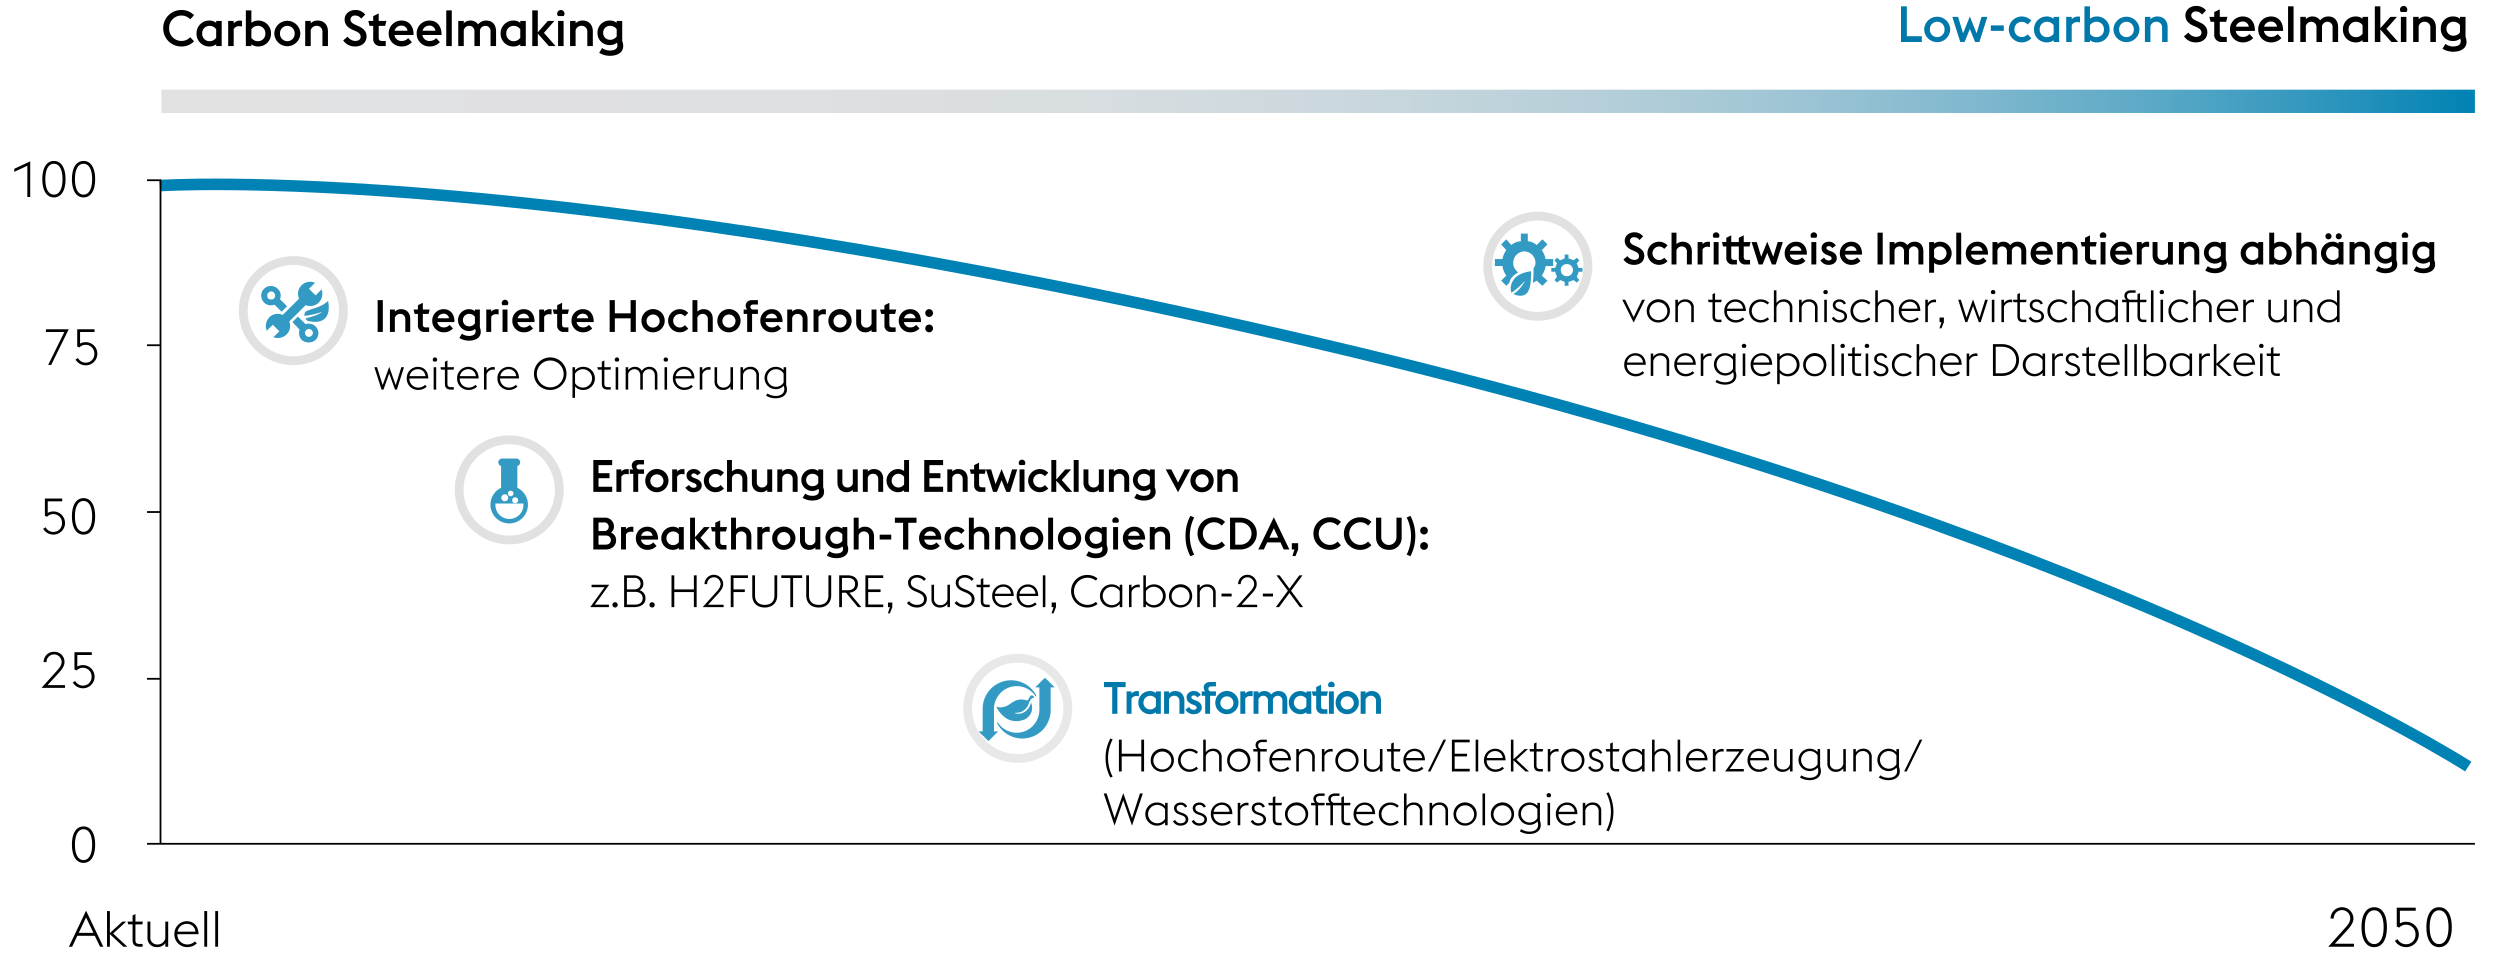 <svg xmlns="http://www.w3.org/2000/svg" width="1394" height="536" viewBox="0 0 1394 536"><defs><linearGradient id="a" x1="90" y1="56.5" x2="1380" y2="56.5" gradientUnits="userSpaceOnUse"><stop offset="0" stop-color="#e1e1e2"/><stop offset=".266" stop-color="#dfe0e2"/><stop offset=".409" stop-color="#d7dde0"/><stop offset=".522" stop-color="#c9d7dd"/><stop offset=".62" stop-color="#b6cfd9"/><stop offset=".708" stop-color="#9dc4d4"/><stop offset=".788" stop-color="#7eb7ce"/><stop offset=".864" stop-color="#59a8c6"/><stop offset=".933" stop-color="#3096be"/><stop offset=".998" stop-color="#0283b4"/><stop offset="1" stop-color="#0082b4"/></linearGradient></defs><path d="M89.1 103.5s210.463-14.586 648.44 88.54c431.08 101.5 638.767 235.4 638.767 235.4" fill="none" stroke="#0082b4" stroke-width="6.454"/><path fill="none" stroke="#000" d="M89.5 471V100M90 470.5h1290M82 470.5h7M82 378.5h7M82 100.5h7M82 192.5h7M82 285.5h7"/><path fill="url(#a)" d="M90 50h1290v13H90"/><path d="M882.4 151.527V149.4h-2.13c-.355-.71-.71-1.775-1.065-2.485l1.42-1.775-1.42-1.419-1.775 1.419a24.659 24.659 0 0 0-2.84-1.064v-2.13h-2.13v2.13c-.709.355-1.774.71-2.484 1.064l-1.775-1.419-1.42 1.419 1.42 1.775c-.355.71-.71 1.775-1.065 2.485h-2.13v2.13h2.13a24.459 24.459 0 0 0 1.065 2.84l-1.42 1.775 1.42 1.42 1.775-1.42c.71.355 1.775.71 2.484 1.065v2.129h2.13v-2.129a24.459 24.459 0 0 0 2.84-1.065l1.775 1.42 1.42-1.42-1.42-1.775a24.459 24.459 0 0 0 1.065-2.84zm-8.875 2.485a3.278 3.278 0 0 1-3.194-3.55 3.181 3.181 0 0 1 3.194-3.195 3.278 3.278 0 0 1 3.55 3.195 3.354 3.354 0 0 1-3.55 3.55M843.808 163.918s4.621 2.465 7.467-.352c2.133-2.113 2.488-7.044 2.488-12.327 0 0-7.112.7-9.6 4.579a8.013 8.013 0 0 0-1.42 7.4c2.13-1.059 7.822-6.693 7.822-6.693s-3.556 5.986-6.757 7.4" fill="#339bc3"/><path d="M866.06 148.339v-3.9h-4.247a12.4 12.4 0 0 0-2.12-4.966l3.185-3.195-2.83-2.836-3.185 3.191a8.866 8.866 0 0 0-4.95-2.126v-4.257h-3.889v4.257a8.923 8.923 0 0 0-5.3 2.126l-2.83-3.191-2.83 2.836 2.83 3.195a12.45 12.45 0 0 0-2.124 4.966h-4.243v3.9h4.243a12.036 12.036 0 0 0 2.124 5.321l-2.83 2.837 2.83 2.84 1.765-1.775a7.5 7.5 0 0 1 1.065-2.482 11.031 11.031 0 0 1 3.888-3.194 6.4 6.4 0 0 1 3.182-11.7 6.349 6.349 0 0 1 6.367 6.383 4.029 4.029 0 0 1-1.062 2.84 60.753 60.753 0 0 1-.351 8.158c.706 0 1.413-.71 2.12-1.065l3.185 2.84 2.83-2.84-3.185-2.837a12 12 0 0 0 2.12-5.321z" fill="#339bc3"/><path d="M829.578 148.435a27.925 27.925 0 1 1 27.922 27.927 27.926 27.926 0 0 1-27.922-27.927z" fill="none" stroke="#e1e1e2" stroke-linejoin="round" stroke-width="4.924"/><path d="M179.339 161.354l-3.366 3.34-3.673-3.644 3.365-3.34a6.7 6.7 0 0 0-7.648 1.52 6.412 6.412 0 0 0-1.223 7.284l-9.181 9.1a6.543 6.543 0 0 0-7.341 1.217 7.1 7.1 0 0 0-1.53 7.586l3.366-3.336 3.669 3.643-3.366 3.337a7.226 7.226 0 0 0 7.345-1.517 6.61 6.61 0 0 0 1.53-7.283l9.181-9.11a6.729 6.729 0 0 0 7.341-1.517 7.074 7.074 0 0 0 1.53-7.283" fill="#339bc3"/><path d="M156.11 166.838a5.071 5.071 0 0 0-1.227-5.773 5.411 5.411 0 0 0-7.673 0 5.4 5.4 0 0 0 5.831 8.812l3.988 3.95 3.069-3.039zm-3.376-.3a2.814 2.814 0 0 1-3.069 0 2.371 2.371 0 0 1 0-3.343 2.062 2.062 0 0 1 3.069 0 2.37 2.37 0 0 1 0 3.343M167.049 183.816a5.786 5.786 0 0 0 1.223 5.773 6.029 6.029 0 0 0 7.648 0 5.293 5.293 0 0 0 0-7.6 5.351 5.351 0 0 0-5.509-1.217l-4.282-4.253-3.059 3.037zm3.669.3a2.049 2.049 0 0 1 3.059 0 2.025 2.025 0 0 1 0 3.04 2.049 2.049 0 0 1-3.059 0 2.024 2.024 0 0 1 0-3.04M182.933 167.794c-3.653 3.323-6.7 3.627-10.659 5.137-2.436.6-2.743 2.114-2.436 3.324.3-.3 5.176-.6 9.746-2.417-2.133 2.113-8.833 3.627-9.139 3.627 0 .6.306.907 1.22 1.51 14.921 3.324 11.268-11.181 11.268-11.181" fill="#339bc3"/><path d="M135.637 173.2a27.925 27.925 0 1 1 27.926 27.926 27.926 27.926 0 0 1-27.926-27.926z" fill="none" stroke="#e1e1e2" stroke-linejoin="round" stroke-width="4.924"/><path d="M276.236 280.753v.594a7.809 7.809 0 1 0 15.612 0v-.594h-15.612zm11.04-3.472a1.649 1.649 0 0 0-1.691 1.649 1.623 1.623 0 0 0 1.691 1.649 1.641 1.641 0 0 0 1.646-1.649 1.67 1.67 0 0 0-1.646-1.649m-5.822-1.649a1.933 1.933 0 0 0-1.923 1.92 1.9 1.9 0 0 0 1.923 1.92 1.877 1.877 0 0 0 1.92-1.92 1.9 1.9 0 0 0-1.92-1.92m3.308-1.978a1.508 1.508 0 0 0-1.562 1.51 1.574 1.574 0 0 0 1.562 1.555 1.6 1.6 0 0 0 1.559-1.555 1.535 1.535 0 0 0-1.559-1.51m-4.818-17.962h7.977a2.085 2.085 0 0 1 2.107 2.153 2.142 2.142 0 0 1-1.558 2.016V272a10.453 10.453 0 1 1-9.075 0v-12.14a2.16 2.16 0 0 1-1.513-2.016 2.075 2.075 0 0 1 2.062-2.153" fill="#339bc3"/><path d="M256.023 273.155a27.925 27.925 0 1 1 27.926 27.926 27.926 27.926 0 0 1-27.926-27.926z" fill="none" stroke="#e1e1e2" stroke-linejoin="round" stroke-width="4.924"/><path d="M556 388.9a12.631 12.631 0 0 1 17.165-4.669 12.814 12.814 0 0 1 4.556 4.434v-1.049a15.849 15.849 0 0 0-29.778 7.586v12.608h-1.753c-.348 0-.348.236-.116.468l4.673 4.55a.447.447 0 0 0 .816 0l4.086-4.085.584-.465c.235-.232.119-.468-.233-.468h-1.752V395.2a12.234 12.234 0 0 1 1.752-6.3" fill="#339bc3"/><path d="M587.718 382.832l-4.663-4.553a.56.56 0 0 0-.816 0l-4.082 4.085-.581.468c-.233.352-.116.468.232.468h1.749v12.611a12.268 12.268 0 0 1-1.749 6.309 12.494 12.494 0 0 1-17.138 4.673 12.775 12.775 0 0 1-4.547-4.44v1.052a15.817 15.817 0 0 0 29.73-7.594V383.3h1.747c.349 0 .349-.116.116-.468" fill="#339bc3"/><path d="M555.763 394.511a16.8 16.8 0 0 0 5.018 5.831 10.73 10.73 0 0 0 8.752 1.4 7.309 7.309 0 0 0 5.014-3.5 6.579 6.579 0 0 0 .933-4.079c-.116-1.517-.581-2.449-.7-2.217a7.815 7.815 0 0 1-3.85 5.247 6.325 6.325 0 0 1-5.134.465c-.584-.349 2.217.119 4.317-1.049a7.841 7.841 0 0 0 3.5-4.195 7.366 7.366 0 0 1 1.4-2.685c.581-.464 1.165-.813 1.4-.581.467.233.235-1.4-1.282-1.4-.7-.116-1.752 2.565-2.1 2.681a1.718 1.718 0 0 1-1.285-.116 10.075 10.075 0 0 0-3.382-.232c-2.452.348-4.317 1.865-6.066 3.03a8.441 8.441 0 0 1-5.135 1.284c-1.4-.116-1.632-.7-1.4.117" fill="#339bc3"/><path d="M539.548 394.972a27.925 27.925 0 1 1 27.927 27.928 27.927 27.927 0 0 1-27.927-27.928z" fill="none" stroke="#e8e8e8" stroke-linejoin="round" stroke-width="4.924"/><path d="M15.252 92.438l-7.28 3.388v-1.708l8.876-4.144v19.88h-1.6zM23.6 99.914c0-6.524 2.492-10.164 6.468-10.164s6.468 3.64 6.468 10.164-2.492 10.164-6.468 10.164-6.468-3.64-6.468-10.164zm6.468-8.6c-2.912 0-4.788 3-4.788 8.6s1.876 8.6 4.788 8.6 4.788-3 4.788-8.6-1.88-8.596-4.792-8.596zM40.116 99.914c0-6.524 2.492-10.164 6.468-10.164s6.468 3.64 6.468 10.164-2.492 10.164-6.468 10.164-6.468-3.64-6.468-10.164zm6.468-8.6c-2.912 0-4.788 3-4.788 8.6s1.876 8.6 4.788 8.6 4.788-3 4.788-8.6-1.872-8.596-4.788-8.596zM24.071 294.875l1.372-.868a4.833 4.833 0 0 0 4.256 2.6 4.745 4.745 0 0 0 4.872-4.9 4.8 4.8 0 0 0-5.012-5.04 4.9 4.9 0 0 0-3.332 1.484l-1.2-.532v-9.632h9.66v1.54h-8.068V286a6.029 6.029 0 0 1 2.94-.812 6.457 6.457 0 1 1 .112 12.908 6.591 6.591 0 0 1-5.6-3.221zM40.115 287.931c0-6.524 2.492-10.164 6.468-10.164s6.468 3.64 6.468 10.164-2.492 10.169-6.468 10.169-6.468-3.645-6.468-10.169zm6.468-8.6c-2.912 0-4.788 3-4.788 8.6s1.876 8.6 4.788 8.6 4.788-3 4.788-8.6-1.871-8.596-4.788-8.596zM40.115 470.982c0-6.524 2.492-10.164 6.468-10.164s6.468 3.64 6.468 10.164-2.492 10.164-6.468 10.164-6.468-3.64-6.468-10.164zm6.468-8.6c-2.912 0-4.788 3-4.788 8.6s1.876 8.6 4.788 8.6 4.788-3 4.788-8.6-1.871-8.596-4.788-8.596z"/><g><path d="M1312.582 527.887h-14.347l9.749-10.852c1.655-1.809 2.514-3.4 2.514-4.966a4.6 4.6 0 0 0-9.2 0v.092h-1.778a6.377 6.377 0 0 1 12.752-.062c0 2.361-1.379 4.292-3.617 6.775l-6.744 7.357h10.668zM1316.783 517c0-7.142 2.728-11.128 7.081-11.128s7.081 3.986 7.081 11.128-2.728 11.128-7.081 11.128-7.081-3.981-7.081-11.128zm7.081-9.411c-3.188 0-5.242 3.28-5.242 9.411s2.054 9.411 5.242 9.411 5.242-3.28 5.242-9.411-2.054-9.407-5.242-9.407zM1335.391 524.607l1.5-.951a5.289 5.289 0 0 0 4.659 2.851 5.2 5.2 0 0 0 5.334-5.364 5.254 5.254 0 0 0-5.488-5.518 5.36 5.36 0 0 0-3.648 1.625l-1.317-.583v-10.545h10.575v1.686h-8.828v7.081a6.6 6.6 0 0 1 3.222-.889 7.069 7.069 0 1 1 .123 14.132 7.216 7.216 0 0 1-6.132-3.525zM1352.957 517c0-7.142 2.729-11.128 7.081-11.128s7.082 3.986 7.082 11.128-2.729 11.128-7.082 11.128-7.081-3.981-7.081-11.128zm7.081-9.411c-3.188 0-5.242 3.28-5.242 9.411s2.054 9.411 5.242 9.411 5.242-3.28 5.242-9.411-2.053-9.407-5.242-9.407z"/></g><g><path d="M35.878 185.141H25.6V183.6h12.714l-9.772 19.88h-1.679zM42.1 200.484l1.372-.868a4.833 4.833 0 0 0 4.256 2.6 4.744 4.744 0 0 0 4.872-4.9 4.8 4.8 0 0 0-5.012-5.04 4.9 4.9 0 0 0-3.333 1.483l-1.2-.532V183.6h9.66v1.54h-8.072v6.467a6.039 6.039 0 0 1 2.94-.811 6.457 6.457 0 1 1 .112 12.908 6.592 6.592 0 0 1-5.595-3.22z"/></g><g><path d="M36.25 383.557h-13.1l8.9-9.912c1.513-1.652 2.3-3.108 2.3-4.536a4.2 4.2 0 0 0-8.4 0v.084h-1.629a5.646 5.646 0 0 1 5.825-5.74 5.616 5.616 0 0 1 5.823 5.684c0 2.156-1.26 3.92-3.3 6.188l-6.161 6.72h9.742zM40.562 380.561l1.372-.868a4.832 4.832 0 0 0 4.255 2.6 4.746 4.746 0 0 0 4.873-4.9 4.8 4.8 0 0 0-5.013-5.04 4.9 4.9 0 0 0-3.332 1.484l-1.2-.532v-9.632h9.659v1.54h-8.067v6.468a6.035 6.035 0 0 1 2.94-.812 6.457 6.457 0 1 1 .113 12.908 6.588 6.588 0 0 1-5.6-3.216z"/></g><g><path d="M48 507.783l9.6 20.1h-1.82l-2.912-6.076h-9.744l-2.884 6.076h-1.82zm-4.088 12.376h8.176L48 511.563zM59.672 508.007h1.6v12.264l6.972-6.384h2.1l-7.224 6.636 7.867 7.364h-2.216l-7.5-7v7h-1.6zM71.124 513.887h2.8v-3.416l1.6-.784v4.2h4.171l-.364 1.54H75.52v8.708c0 1.54.56 2.212 2.268 2.212H79.5v1.54h-1.741c-2.491 0-3.836-1.036-3.836-3.7v-8.764h-2.436zM92.179 525.927a5.617 5.617 0 0 1-4.788 2.184 4.985 4.985 0 0 1-5.152-5.376v-8.848h1.6v8.624a3.745 3.745 0 0 0 3.977 4.116 4.294 4.294 0 0 0 4.367-3.416v-9.324h1.6v14h-1.6zM97.247 520.887a7.023 7.023 0 0 1 6.832-7.224c3.668 0 6.524 2.324 6.636 7.252H98.9a5.508 5.508 0 0 0 5.46 5.712 6.169 6.169 0 0 0 4.368-1.708l1.008 1.12a7.7 7.7 0 0 1-5.376 2.072 7.042 7.042 0 0 1-7.113-7.224zm1.764-1.4h9.94a4.658 4.658 0 0 0-4.928-4.34 5.157 5.157 0 0 0-5.012 4.34zM113.907 508.007h1.6v19.88h-1.6zM120.011 508.007h1.595v19.88h-1.595zM210.573 167.349h2.9V185.1h-2.9zM217.423 172.6h2.749v1.175a4.728 4.728 0 0 1 3.5-1.375c3.1 0 5.074 2.15 5.074 5.374v7.326H226v-7.273a2.77 2.77 0 0 0-2.85-2.8 2.972 2.972 0 0 0-2.974 2.2v7.873h-2.749zM230.6 172.6h2.424v-2.4l2.749-1.35v3.75h3.8l-.6 2.449h-3.2v5.674c0 1.275.35 1.85 1.775 1.85h1.725v2.527h-2.425a3.5 3.5 0 0 1-3.824-3.8v-6.249H231.2zM241.021 178.846a6.3 6.3 0 0 1 6.4-6.448c3.474 0 5.8 2.449 5.974 6.448v.75h-9.523a3.491 3.491 0 0 0 3.6 2.975 4.321 4.321 0 0 0 3.249-1.425l1.85 1.974a6.706 6.706 0 0 1-5.1 2.175 6.31 6.31 0 0 1-6.45-6.449zm2.925-1.374h6.423a2.944 2.944 0 0 0-3.149-2.55 3.416 3.416 0 0 0-3.274 2.55zM256.121 188.444l1.45-2.4a6.465 6.465 0 0 0 3.924 1.274c1.874 0 3.7-.6 3.7-2.624a3.092 3.092 0 0 0-.275-1.275 5.39 5.39 0 0 1-3.42 1.181 6.1 6.1 0 1 1 0-12.2 5.229 5.229 0 0 1 3.324 1.125v-.925h2.749v9.973a6.8 6.8 0 0 1 .5 2.474c0 3.574-3.349 4.9-6.573 4.9a10.183 10.183 0 0 1-5.379-1.503zm8.7-8.148v-3.6a3.935 3.935 0 0 0-3.3-1.675 3.475 3.475 0 0 0 0 6.949 3.935 3.935 0 0 0 3.298-1.67zM271.145 172.6h2.75v1.225a3.977 3.977 0 0 1 3.224-1.4 5.048 5.048 0 0 1 .9.075v2.874a4.489 4.489 0 0 0-1.375-.175 2.9 2.9 0 0 0-2.749 1.5v8.4h-2.75zM279.77 168.974a1.825 1.825 0 1 1 3.2 1.2h-2.75a1.822 1.822 0 0 1-.45-1.2zm.45 3.624h2.749v12.5h-2.749zM285.67 178.846a6.3 6.3 0 0 1 6.4-6.448c3.474 0 5.8 2.449 5.974 6.448v.75h-9.524a3.49 3.49 0 0 0 3.6 2.975 4.324 4.324 0 0 0 3.25-1.425l1.849 1.974a6.7 6.7 0 0 1-5.1 2.175 6.309 6.309 0 0 1-6.449-6.449zm2.924-1.374h6.424a2.944 2.944 0 0 0-3.149-2.55 3.416 3.416 0 0 0-3.275 2.55zM300.669 172.6h2.749v1.225a3.98 3.98 0 0 1 3.225-1.4 5.028 5.028 0 0 1 .9.075v2.874a4.484 4.484 0 0 0-1.375-.175 2.907 2.907 0 0 0-2.749 1.5v8.4h-2.749zM308.244 172.6h2.424v-2.4l2.75-1.35v3.75h3.8l-.6 2.449h-3.2v5.674c0 1.275.35 1.85 1.774 1.85h1.725v2.527h-2.424a3.5 3.5 0 0 1-3.825-3.8v-6.249h-1.824zM318.668 178.846a6.3 6.3 0 0 1 6.4-6.448c3.475 0 5.8 2.449 5.974 6.448v.75h-9.522a3.49 3.49 0 0 0 3.6 2.975 4.324 4.324 0 0 0 3.25-1.425l1.849 1.974a6.7 6.7 0 0 1-5.1 2.175 6.309 6.309 0 0 1-6.451-6.449zm2.924-1.374h6.424a2.944 2.944 0 0 0-3.149-2.55 3.416 3.416 0 0 0-3.275 2.55zM339.941 167.349h2.9v7.351h8.8v-7.349h2.9V185.1h-2.9v-7.6h-8.8v7.6h-2.9zM357.691 178.846a6.474 6.474 0 1 1 6.474 6.449 6.316 6.316 0 0 1-6.474-6.449zm10.123 0a3.653 3.653 0 1 0-3.649 3.825 3.634 3.634 0 0 0 3.649-3.825zM372.541 178.846a6.473 6.473 0 0 1 11.222-4.373l-1.875 1.924a3.72 3.72 0 0 0-2.9-1.324 3.777 3.777 0 0 0 0 7.548 3.721 3.721 0 0 0 2.9-1.325l1.875 1.924a6.473 6.473 0 0 1-11.222-4.374zM386.115 167.349h2.749v6.424a4.726 4.726 0 0 1 3.5-1.375c3.1 0 5.074 2.15 5.074 5.374v7.328h-2.749v-7.273a2.77 2.77 0 0 0-2.85-2.8 2.972 2.972 0 0 0-2.974 2.2v7.873h-2.749zM399.989 178.846a6.474 6.474 0 1 1 6.474 6.449 6.316 6.316 0 0 1-6.474-6.449zm10.123 0a3.654 3.654 0 1 0-3.649 3.825 3.635 3.635 0 0 0 3.649-3.825zM414.664 172.6h1.974a3.087 3.087 0 0 1-.85-2.15c0-1.774 1.4-3.1 3.524-3.1h3.3v2.45h-2.549c-1 0-1.649.475-1.649 1.349a1.413 1.413 0 0 0 1.324 1.45h2.874v2.449h-3.249V185.1h-2.749v-10.053h-1.949zM423.963 178.846a6.3 6.3 0 0 1 6.4-6.448c3.474 0 5.8 2.449 5.974 6.448v.75h-9.523a3.492 3.492 0 0 0 3.6 2.975 4.324 4.324 0 0 0 3.25-1.425l1.849 1.974a6.7 6.7 0 0 1-5.1 2.175 6.309 6.309 0 0 1-6.45-6.449zm2.924-1.374h6.424a2.944 2.944 0 0 0-3.149-2.55 3.416 3.416 0 0 0-3.275 2.55zM438.962 172.6h2.75v1.175a4.725 4.725 0 0 1 3.5-1.375c3.1 0 5.074 2.15 5.074 5.374v7.326h-2.75v-7.273a2.77 2.77 0 0 0-2.849-2.8 2.972 2.972 0 0 0-2.974 2.2v7.873h-2.75zM453.637 172.6h2.749v1.225a3.98 3.98 0 0 1 3.224-1.4 5.04 5.04 0 0 1 .9.075v2.874a4.484 4.484 0 0 0-1.375-.175 2.907 2.907 0 0 0-2.749 1.5v8.4h-2.749zM461.911 178.846a6.474 6.474 0 1 1 6.474 6.449 6.316 6.316 0 0 1-6.474-6.449zm10.123 0a3.654 3.654 0 1 0-3.649 3.825 3.635 3.635 0 0 0 3.649-3.825zM485.983 183.945a4.7 4.7 0 0 1-3.5 1.35c-3.1 0-5.073-2.149-5.073-5.374V172.6h2.749v7.273a2.786 2.786 0 0 0 2.849 2.8 2.981 2.981 0 0 0 2.974-2.125V172.6h2.75v12.5h-2.75zM490.735 172.6h2.425v-2.4l2.749-1.35v3.75h3.8l-.6 2.449h-3.2v5.674c0 1.275.35 1.85 1.775 1.85h1.724v2.527h-2.424a3.5 3.5 0 0 1-3.824-3.8v-6.249h-1.825zM501.16 178.846a6.3 6.3 0 0 1 6.4-6.448c3.474 0 5.8 2.449 5.974 6.448v.75h-9.523a3.491 3.491 0 0 0 3.6 2.975 4.32 4.32 0 0 0 3.249-1.425l1.85 1.974a6.7 6.7 0 0 1-5.1 2.175 6.309 6.309 0 0 1-6.45-6.449zm2.924-1.374h6.423a2.943 2.943 0 0 0-3.149-2.55 3.416 3.416 0 0 0-3.274 2.55zM515.934 174.548a2.162 2.162 0 1 1 2.174 2.174 2.171 2.171 0 0 1-2.174-2.174zm0 8.572a2.162 2.162 0 1 1 2.174 2.175 2.171 2.171 0 0 1-2.174-2.175z"/><g><path d="M208.749 204.746h1.474l3.149 10 3.649-10.2 3.625 10.2 3.149-10h1.475l-3.975 12.5h-1.024l-3.25-8.973-3.2 8.973h-1.074zM226.8 210.994a6.268 6.268 0 0 1 6.1-6.448c3.274 0 5.824 2.075 5.924 6.474h-10.552a4.916 4.916 0 0 0 4.874 5.1 5.507 5.507 0 0 0 3.9-1.524l.9 1a6.876 6.876 0 0 1-4.8 1.85 6.286 6.286 0 0 1-6.346-6.452zm1.574-1.249h8.873a4.157 4.157 0 0 0-4.4-3.874 4.6 4.6 0 0 0-4.475 3.874zM241.272 200.547a1.25 1.25 0 1 1 2.5 0 1.255 1.255 0 0 1-.55 1.025h-1.4a1.255 1.255 0 0 1-.55-1.025zm.525 4.2h1.424v12.5H241.8zM245.572 204.746h2.5V201.7l1.425-.7v3.749h3.724l-.325 1.375h-3.4v7.773c0 1.374.5 1.974 2.025 1.974h1.524v1.375H251.5c-2.224 0-3.424-.925-3.424-3.3v-7.823H245.9zM254.871 210.994a6.268 6.268 0 0 1 6.1-6.448c3.275 0 5.824 2.075 5.924 6.474h-10.549a4.915 4.915 0 0 0 4.873 5.1 5.507 5.507 0 0 0 3.9-1.524l.9 1a6.874 6.874 0 0 1-4.8 1.85 6.287 6.287 0 0 1-6.348-6.452zm1.574-1.249h8.873a4.157 4.157 0 0 0-4.4-3.874 4.6 4.6 0 0 0-4.473 3.874zM269.87 204.746h1.424v1.9a4.422 4.422 0 0 1 3.749-1.975 4.614 4.614 0 0 1 .826.075v1.475a4.351 4.351 0 0 0-.975-.125 3.772 3.772 0 0 0-3.6 2.6v8.548h-1.424zM277.37 210.994a6.268 6.268 0 0 1 6.1-6.448c3.275 0 5.824 2.075 5.924 6.474h-10.549a4.915 4.915 0 0 0 4.873 5.1 5.507 5.507 0 0 0 3.9-1.524l.9 1a6.874 6.874 0 0 1-4.8 1.85 6.287 6.287 0 0 1-6.348-6.452zm1.574-1.249h8.873a4.157 4.157 0 0 0-4.4-3.874 4.6 4.6 0 0 0-4.473 3.874zM297.743 208.37a9.073 9.073 0 1 1 9.073 9.073 8.932 8.932 0 0 1-9.073-9.073zm16.546 0a7.474 7.474 0 1 0-7.473 7.6 7.382 7.382 0 0 0 7.473-7.6zM319.217 204.746h1.425v1.75a6.02 6.02 0 0 1 4.624-1.95 6.449 6.449 0 0 1 0 12.9 6 6 0 0 1-4.624-1.925v6.324h-1.425zm1.425 3.649v5.224a5.123 5.123 0 0 0 4.624 2.5 5.13 5.13 0 0 0 0-10.247 5.139 5.139 0 0 0-4.624 2.528zM333.067 204.746h2.5V201.7l1.425-.7v3.749h3.724l-.325 1.375h-3.4v7.773c0 1.374.5 1.974 2.025 1.974h1.524v1.375h-1.55c-2.224 0-3.424-.925-3.424-3.3v-7.823h-2.174zM342.767 200.547a1.25 1.25 0 1 1 2.5 0 1.255 1.255 0 0 1-.55 1.025h-1.4a1.254 1.254 0 0 1-.55-1.025zm.525 4.2h1.424v12.5h-1.424zM365.137 209.545c0-2.35-1.35-3.674-3.225-3.674a3.561 3.561 0 0 0-3.5 3.024 2.717 2.717 0 0 1 .025.45v7.9h-1.424v-7.7c0-2.35-1.375-3.674-3.25-3.674a3.559 3.559 0 0 0-3.474 2.7v8.673h-1.424v-12.5h1.424v1.625a4.665 4.665 0 0 1 3.849-1.825 4.045 4.045 0 0 1 3.724 2.3 4.855 4.855 0 0 1 4.249-2.3c2.625 0 4.449 1.8 4.449 4.8v7.9h-1.424zM370.015 200.547a1.25 1.25 0 1 1 2.5 0 1.253 1.253 0 0 1-.55 1.025h-1.4a1.255 1.255 0 0 1-.55-1.025zm.525 4.2h1.424v12.5h-1.424zM375.19 210.994a6.268 6.268 0 0 1 6.1-6.448c3.274 0 5.824 2.075 5.924 6.474h-10.549a4.915 4.915 0 0 0 4.873 5.1 5.511 5.511 0 0 0 3.9-1.524l.9 1a6.874 6.874 0 0 1-4.8 1.85 6.286 6.286 0 0 1-6.348-6.452zm1.574-1.249h8.873a4.157 4.157 0 0 0-4.4-3.874 4.6 4.6 0 0 0-4.473 3.874zM390.189 204.746h1.424v1.9a4.421 4.421 0 0 1 3.749-1.975 4.622 4.622 0 0 1 .826.075v1.475a4.352 4.352 0 0 0-.976-.125 3.772 3.772 0 0 0-3.6 2.6v8.548h-1.424zM407.311 215.493a5.014 5.014 0 0 1-4.274 1.95 4.45 4.45 0 0 1-4.6-4.8v-7.9h1.425v7.7a3.342 3.342 0 0 0 3.549 3.674 3.833 3.833 0 0 0 3.9-3.049v-8.323h1.424v12.5h-1.424zM412.888 204.746h1.424v1.8a4.893 4.893 0 0 1 4.3-2 4.432 4.432 0 0 1 4.574 4.8v7.9h-1.426v-7.7a3.325 3.325 0 0 0-3.524-3.674 3.862 3.862 0 0 0-3.924 3.074v8.3h-1.424zM427.137 220.592l.75-1.2a8.408 8.408 0 0 0 4.674 1.375c2.4 0 4.774-1.025 4.774-3.7a4.755 4.755 0 0 0-.375-1.95 5.853 5.853 0 0 1-4.524 1.9 6.237 6.237 0 0 1 0-12.472 5.9 5.9 0 0 1 4.5 1.875v-1.675h1.425v9.922a7.364 7.364 0 0 1 .45 2.425c0 3.624-3.249 5-6.424 5a9.8 9.8 0 0 1-5.25-1.5zm9.8-7.323V208.3a4.909 4.909 0 0 0-4.5-2.424 4.917 4.917 0 0 0 0 9.822 4.957 4.957 0 0 0 4.498-2.429z"/></g><g fill="#0078aa"><path d="M620.16 383.13h-4.574v-2.849h12.072v2.849h-4.6v14.9h-2.9zM628.185 385.53h2.75v1.225a3.977 3.977 0 0 1 3.224-1.4 5.048 5.048 0 0 1 .9.075v2.87a4.489 4.489 0 0 0-1.375-.175 2.9 2.9 0 0 0-2.749 1.5v8.4h-2.75zM644.532 397.127a5.282 5.282 0 0 1-3.349 1.1 6.449 6.449 0 0 1 0-12.9 5.3 5.3 0 0 1 3.349 1.125v-.925h2.75v12.5h-2.75zm0-3.224v-4.249a4 4 0 0 0-3.324-1.7 3.83 3.83 0 0 0 0 7.649 4 4 0 0 0 3.324-1.703zM649.084 385.53h2.749v1.175a4.728 4.728 0 0 1 3.5-1.375c3.1 0 5.073 2.149 5.073 5.374v7.323h-2.749v-7.274a2.77 2.77 0 0 0-2.849-2.8 2.972 2.972 0 0 0-2.975 2.2v7.873h-2.749zM660.983 395.677l2.1-1.5a2.715 2.715 0 0 0 2.549 1.6c.95 0 1.6-.474 1.6-1.149 0-.725-.525-1.15-1.675-1.575l-.874-.35c-2.125-.825-3.05-2.149-3.05-3.849 0-2.024 1.7-3.524 4.024-3.524a4.263 4.263 0 0 1 3.9 2.174l-2.024 1.4a1.948 1.948 0 0 0-1.825-1.125c-.725 0-1.374.375-1.374 1 0 .65.424 1.05 1.6 1.525l.9.325c2.1.825 3.274 1.924 3.274 3.874 0 2.2-1.824 3.724-4.474 3.724a5.081 5.081 0 0 1-4.651-2.55zM670.058 385.53h1.975a3.087 3.087 0 0 1-.85-2.15c0-1.774 1.4-3.1 3.524-3.1h3.3v2.449h-2.549c-1 0-1.65.476-1.65 1.35a1.414 1.414 0 0 0 1.325 1.45h2.874v2.449h-3.249v10.048h-2.75v-10.047h-1.949zM677.657 391.778a6.474 6.474 0 1 1 6.474 6.449 6.316 6.316 0 0 1-6.474-6.449zm10.123 0a3.654 3.654 0 1 0-3.649 3.825 3.635 3.635 0 0 0 3.649-3.825z"/><path d="M691.606 385.53h2.75v1.225a3.978 3.978 0 0 1 3.224-1.4 5.04 5.04 0 0 1 .9.075v2.87a4.484 4.484 0 0 0-1.375-.175 2.907 2.907 0 0 0-2.749 1.5v8.4h-2.75zM715.052 390.753a2.571 2.571 0 0 0-2.574-2.8 2.863 2.863 0 0 0-2.725 2.175 4.426 4.426 0 0 1 .025.575v7.323h-2.749v-7.274a2.591 2.591 0 0 0-2.6-2.8 2.815 2.815 0 0 0-2.7 2.125v7.948h-2.749v-12.5h2.749v1.175a4.316 4.316 0 0 1 3.225-1.375 4.514 4.514 0 0 1 3.9 1.924 5.067 5.067 0 0 1 4.124-1.924c3.074 0 4.823 2.149 4.823 5.374v7.323h-2.749zM728.428 397.127a5.286 5.286 0 0 1-3.349 1.1 6.449 6.449 0 0 1 0-12.9 5.3 5.3 0 0 1 3.349 1.125v-.925h2.749v12.5h-2.749zm0-3.224v-4.249a4 4 0 0 0-3.324-1.7 3.83 3.83 0 0 0 0 7.649 4 4 0 0 0 3.324-1.703zM731.48 385.53h2.42v-2.4l2.75-1.349v3.749h3.8l-.6 2.449h-3.2v5.674c0 1.275.349 1.849 1.774 1.849h1.725v2.525h-2.424a3.5 3.5 0 0 1-3.825-3.8v-6.249h-1.82zM740.555 381.906a1.825 1.825 0 1 1 3.2 1.2H741a1.817 1.817 0 0 1-.445-1.2zm.445 3.624h2.75v12.5H741zM744.754 391.778a6.474 6.474 0 1 1 6.474 6.449 6.316 6.316 0 0 1-6.474-6.449zm10.123 0a3.653 3.653 0 1 0-3.649 3.825 3.634 3.634 0 0 0 3.649-3.825z"/><path d="M758.7 385.53h2.749v1.175a4.726 4.726 0 0 1 3.5-1.375c3.1 0 5.074 2.149 5.074 5.374v7.323h-2.75v-7.274a2.769 2.769 0 0 0-2.849-2.8 2.972 2.972 0 0 0-2.974 2.2v7.873h-2.75z"/></g><g><path d="M616.46 422.679a22.492 22.492 0 0 1 2.7-10.9l1.25.525a22.371 22.371 0 0 0 0 20.745l-1.25.524a22.489 22.489 0 0 1-2.7-10.894zM623.91 412.432h1.55v7.848h10.922v-7.848h1.55v17.745h-1.55v-8.4H625.46v8.4h-1.55zM641.635 423.929a6.474 6.474 0 1 1 6.473 6.448 6.33 6.33 0 0 1-6.473-6.448zm11.472 0a5 5 0 1 0-5 5.124 4.918 4.918 0 0 0 5-5.124zM656.884 423.929a6.3 6.3 0 0 1 6.348-6.449 6.76 6.76 0 0 1 4.774 1.85l-.9 1.024a5.458 5.458 0 0 0-3.874-1.549 5.13 5.13 0 0 0 0 10.248 5.454 5.454 0 0 0 3.874-1.55l.9 1.025a6.764 6.764 0 0 1-4.774 1.849 6.3 6.3 0 0 1-6.348-6.448zM670.908 412.432h1.425v7.048a4.892 4.892 0 0 1 4.3-2 4.432 4.432 0 0 1 4.574 4.8v7.9h-1.425v-7.7a3.325 3.325 0 0 0-3.524-3.674 3.861 3.861 0 0 0-3.924 3.074v8.3h-1.425zM684.258 423.929a6.474 6.474 0 1 1 6.473 6.448 6.33 6.33 0 0 1-6.473-6.448zm11.472 0a5 5 0 1 0-5 5.124 4.918 4.918 0 0 0 5-5.124zM698.832 417.68h2.274a2.925 2.925 0 0 1-1-2.249c0-1.75 1.475-3 3.725-3h2.524v1.349h-2.6c-1.2 0-2.2.6-2.2 1.85a1.964 1.964 0 0 0 2.049 2.049h2.75v1.375h-3.649v11.122h-1.425v-11.121h-2.449zM707.807 423.929a6.268 6.268 0 0 1 6.1-6.449c3.274 0 5.824 2.075 5.924 6.474h-10.55a4.917 4.917 0 0 0 4.874 5.1 5.507 5.507 0 0 0 3.9-1.525l.9 1a6.88 6.88 0 0 1-4.8 1.849 6.285 6.285 0 0 1-6.348-6.449zm1.574-1.25h8.873a4.157 4.157 0 0 0-4.4-3.874 4.6 4.6 0 0 0-4.473 3.874zM722.806 417.68h1.424v1.8a4.892 4.892 0 0 1 4.3-2 4.432 4.432 0 0 1 4.574 4.8v7.9h-1.425v-7.7a3.325 3.325 0 0 0-3.524-3.674 3.862 3.862 0 0 0-3.924 3.074v8.3h-1.424zM737.08 417.68h1.42v1.9a4.421 4.421 0 0 1 3.749-1.975 4.614 4.614 0 0 1 .826.075v1.475a4.351 4.351 0 0 0-.975-.125 3.773 3.773 0 0 0-3.6 2.6v8.548h-1.42zM744.58 423.929a6.473 6.473 0 1 1 6.473 6.448 6.33 6.33 0 0 1-6.473-6.448zm11.472 0a5 5 0 1 0-5 5.124 4.918 4.918 0 0 0 5-5.124zM769.452 428.428a5.017 5.017 0 0 1-4.274 1.949 4.449 4.449 0 0 1-4.6-4.8v-7.9H762v7.7a3.344 3.344 0 0 0 3.55 3.675 3.835 3.835 0 0 0 3.9-3.05v-8.322h1.424v12.5h-1.424zM773.229 417.68h2.5v-3.049l1.424-.7v3.749h3.724l-.324 1.375h-3.4v7.773c0 1.375.5 1.975 2.025 1.975h1.522v1.374h-1.55c-2.224 0-3.424-.925-3.424-3.3v-7.823h-2.174zM782.528 423.929a6.268 6.268 0 0 1 6.1-6.449c3.274 0 5.824 2.075 5.924 6.474H784a4.917 4.917 0 0 0 4.874 5.1 5.5 5.5 0 0 0 3.9-1.525l.9 1a6.88 6.88 0 0 1-4.8 1.849 6.285 6.285 0 0 1-6.346-6.449zm1.574-1.25h8.873a4.157 4.157 0 0 0-4.4-3.874 4.6 4.6 0 0 0-4.475 3.874zM804.9 412.432h1.425l-8.725 17.745h-1.425zM809.576 412.432h9.948v1.474h-8.4v6.374h6.9v1.5h-6.9v6.92h8.4v1.474h-9.948zM822.826 412.432h1.424v17.745h-1.424zM827.476 423.929a6.268 6.268 0 0 1 6.1-6.449c3.275 0 5.824 2.075 5.924 6.474h-10.549a4.916 4.916 0 0 0 4.873 5.1 5.508 5.508 0 0 0 3.9-1.525l.9 1a6.878 6.878 0 0 1-4.8 1.849 6.285 6.285 0 0 1-6.348-6.449zm1.574-1.25h8.873a4.157 4.157 0 0 0-4.4-3.874 4.6 4.6 0 0 0-4.473 3.874zM842.475 412.432h1.425v10.947l6.224-5.7H852l-6.449 5.924 7.023 6.573H850.6l-6.7-6.248v6.248h-1.424zM852.825 417.68h2.5v-3.049l1.425-.7v3.749h3.724l-.325 1.375h-3.4v7.773c0 1.375.5 1.975 2.024 1.975h1.527v1.374h-1.55c-2.224 0-3.424-.925-3.424-3.3v-7.823h-2.175zM863.049 417.68h1.424v1.9a4.421 4.421 0 0 1 3.749-1.975 4.6 4.6 0 0 1 .825.075v1.475a4.343 4.343 0 0 0-.975-.125 3.773 3.773 0 0 0-3.6 2.6v8.548h-1.424zM870.548 423.929a6.474 6.474 0 1 1 6.473 6.448 6.33 6.33 0 0 1-6.473-6.448zm11.473 0a5 5 0 1 0-5 5.124 4.919 4.919 0 0 0 5-5.124zM885.548 427.928l1.224-.75a3.259 3.259 0 0 0 3.05 1.875c1.549 0 2.8-.775 2.8-2.05 0-1.225-.675-1.875-2.475-2.5L889 424.1c-2.249-.8-2.874-2.225-2.874-3.549 0-1.7 1.549-3.075 3.773-3.075a3.728 3.728 0 0 1 3.55 2.3l-1.225.525a2.408 2.408 0 0 0-2.374-1.5c-1.225 0-2.25.65-2.25 1.775 0 .974.375 1.749 2.075 2.349l1.224.425c2.1.75 3.175 1.9 3.175 3.624 0 1.774-1.575 3.4-4.324 3.4a4.548 4.548 0 0 1-4.202-2.446zM895.347 417.68h2.5v-3.049l1.424-.7v3.749H903l-.325 1.375h-3.4v7.773c0 1.375.5 1.975 2.025 1.975h1.524v1.374h-1.549c-2.225 0-3.424-.925-3.424-3.3v-7.823h-2.175zM915.594 428.478a6.094 6.094 0 0 1-4.6 1.9 6.449 6.449 0 0 1 0-12.9 6.023 6.023 0 0 1 4.6 1.925v-1.723h1.424v12.5h-1.424zm0-1.925v-5.274a5.176 5.176 0 0 0-4.6-2.474 5.13 5.13 0 0 0 0 10.248 5.082 5.082 0 0 0 4.6-2.5zM921.171 412.432h1.429v7.048a4.894 4.894 0 0 1 4.3-2 4.431 4.431 0 0 1 4.573 4.8v7.9h-1.425v-7.7a3.324 3.324 0 0 0-3.523-3.674 3.862 3.862 0 0 0-3.925 3.074v8.3h-1.424zM935.445 412.432h1.425v17.745h-1.425zM940.1 423.929a6.268 6.268 0 0 1 6.1-6.449c3.275 0 5.824 2.075 5.924 6.474H941.57a4.916 4.916 0 0 0 4.873 5.1 5.508 5.508 0 0 0 3.9-1.525l.9 1a6.878 6.878 0 0 1-4.8 1.849 6.285 6.285 0 0 1-6.343-6.449zm1.574-1.25h8.873a4.156 4.156 0 0 0-4.4-3.874 4.6 4.6 0 0 0-4.478 3.874zM955.094 417.68h1.425v1.9a4.419 4.419 0 0 1 3.749-1.975 4.62 4.62 0 0 1 .825.075v1.475a4.343 4.343 0 0 0-.975-.125 3.771 3.771 0 0 0-3.6 2.6v8.548h-1.425zM969.917 419.055h-7.249v-1.375h9.823l-8.023 11.12h7.873v1.374h-10.422zM974.418 423.929a6.269 6.269 0 0 1 6.1-6.449c3.274 0 5.823 2.075 5.923 6.474h-10.548a4.917 4.917 0 0 0 4.874 5.1 5.507 5.507 0 0 0 3.9-1.525l.9 1a6.876 6.876 0 0 1-4.8 1.849 6.286 6.286 0 0 1-6.349-6.449zm1.575-1.25h8.873a4.158 4.158 0 0 0-4.4-3.874 4.6 4.6 0 0 0-4.473 3.874zM998.115 428.428a5.015 5.015 0 0 1-4.274 1.949 4.45 4.45 0 0 1-4.6-4.8v-7.9h1.425v7.7a3.344 3.344 0 0 0 3.549 3.675 3.834 3.834 0 0 0 3.9-3.05v-8.322h1.425v12.5h-1.425zM1003.667 433.526l.75-1.2a8.41 8.41 0 0 0 4.673 1.374c2.4 0 4.774-1.024 4.774-3.7a4.75 4.75 0 0 0-.375-1.949 5.852 5.852 0 0 1-4.524 1.9 6.237 6.237 0 0 1 0-12.472 5.9 5.9 0 0 1 4.5 1.875v-1.674h1.425v9.92a7.358 7.358 0 0 1 .45 2.424c0 3.624-3.249 5-6.423 5a9.793 9.793 0 0 1-5.25-1.498zm9.8-7.323v-4.974a4.911 4.911 0 0 0-4.5-2.424 4.917 4.917 0 0 0 0 9.822 4.957 4.957 0 0 0 4.497-2.427zM1027.814 428.428a5.015 5.015 0 0 1-4.274 1.949 4.45 4.45 0 0 1-4.6-4.8v-7.9h1.425v7.7a3.343 3.343 0 0 0 3.549 3.675 3.834 3.834 0 0 0 3.9-3.05v-8.322h1.424v12.5h-1.424zM1033.391 417.68h1.424v1.8a4.892 4.892 0 0 1 4.3-2 4.432 4.432 0 0 1 4.574 4.8v7.9h-1.425v-7.7a3.325 3.325 0 0 0-3.524-3.674 3.862 3.862 0 0 0-3.924 3.074v8.3h-1.424zM1047.64 433.526l.75-1.2a8.413 8.413 0 0 0 4.674 1.374c2.4 0 4.774-1.024 4.774-3.7a4.75 4.75 0 0 0-.375-1.949 5.852 5.852 0 0 1-4.524 1.9 6.237 6.237 0 0 1 0-12.472 5.9 5.9 0 0 1 4.5 1.875v-1.674h1.425v9.92a7.356 7.356 0 0 1 .449 2.424c0 3.624-3.249 5-6.423 5a9.8 9.8 0 0 1-5.25-1.498zm9.8-7.323v-4.974a4.911 4.911 0 0 0-4.5-2.424 4.917 4.917 0 0 0 0 9.822 4.957 4.957 0 0 0 4.498-2.427zM1070.462 412.432h1.425l-8.723 17.745h-1.425zM615.436 442.431h1.6l4.449 13.721 4.849-13.922 4.849 13.922 4.449-13.721h1.6l-6.023 17.945-4.874-14.121-4.874 14.121zM649.657 458.477a6.091 6.091 0 0 1-4.6 1.9 6.449 6.449 0 0 1 0-12.9 6.02 6.02 0 0 1 4.6 1.925v-1.725h1.425v12.5h-1.425zm0-1.925v-5.274a5.175 5.175 0 0 0-4.6-2.474 5.13 5.13 0 0 0 0 10.248 5.081 5.081 0 0 0 4.6-2.5zM654.059 457.927l1.225-.75a3.257 3.257 0 0 0 3.049 1.875c1.549 0 2.8-.775 2.8-2.05 0-1.225-.674-1.875-2.474-2.5l-1.15-.4c-2.249-.8-2.874-2.225-2.874-3.549 0-1.7 1.55-3.075 3.774-3.075a3.728 3.728 0 0 1 3.549 2.3l-1.225.525a2.407 2.407 0 0 0-2.374-1.5c-1.225 0-2.25.65-2.25 1.775 0 .974.375 1.749 2.075 2.349l1.225.425c2.1.75 3.174 1.9 3.174 3.624 0 1.774-1.575 3.4-4.324 3.4a4.549 4.549 0 0 1-4.2-2.449zM664.484 457.927l1.224-.75a3.259 3.259 0 0 0 3.05 1.875c1.549 0 2.8-.775 2.8-2.05 0-1.225-.675-1.875-2.474-2.5l-1.15-.4c-2.249-.8-2.874-2.225-2.874-3.549 0-1.7 1.549-3.075 3.774-3.075a3.728 3.728 0 0 1 3.549 2.3l-1.225.525a2.408 2.408 0 0 0-2.374-1.5c-1.225 0-2.25.65-2.25 1.775 0 .974.375 1.749 2.075 2.349l1.225.425c2.1.75 3.174 1.9 3.174 3.624 0 1.774-1.575 3.4-4.324 3.4a4.548 4.548 0 0 1-4.2-2.449zM675.158 453.928a6.269 6.269 0 0 1 6.1-6.449c3.275 0 5.824 2.075 5.924 6.474h-10.549a4.916 4.916 0 0 0 4.873 5.1 5.5 5.5 0 0 0 3.9-1.525l.9 1a6.878 6.878 0 0 1-4.8 1.849 6.286 6.286 0 0 1-6.348-6.449zm1.574-1.25h8.873a4.157 4.157 0 0 0-4.4-3.874 4.605 4.605 0 0 0-4.473 3.874zM690.157 447.679h1.425v1.9a4.419 4.419 0 0 1 3.749-1.975 4.611 4.611 0 0 1 .825.075v1.475a4.343 4.343 0 0 0-.975-.125 3.771 3.771 0 0 0-3.6 2.6v8.548h-1.425zM697.407 457.927l1.225-.75a3.258 3.258 0 0 0 3.049 1.875c1.549 0 2.8-.775 2.8-2.05 0-1.225-.674-1.875-2.474-2.5l-1.15-.4c-2.249-.8-2.874-2.225-2.874-3.549 0-1.7 1.55-3.075 3.774-3.075a3.727 3.727 0 0 1 3.549 2.3l-1.224.525a2.408 2.408 0 0 0-2.375-1.5c-1.225 0-2.249.65-2.249 1.775 0 .974.375 1.749 2.074 2.349l1.225.425c2.1.75 3.174 1.9 3.174 3.624 0 1.774-1.575 3.4-4.324 3.4a4.55 4.55 0 0 1-4.2-2.449zM707.207 447.679h2.5v-3.049l1.425-.7v3.749h3.723l-.324 1.375h-3.4v7.773c0 1.375.5 1.975 2.024 1.975h1.525v1.374h-1.55c-2.224 0-3.424-.925-3.424-3.3v-7.823h-2.175zM716.506 453.928a6.474 6.474 0 1 1 6.473 6.448 6.33 6.33 0 0 1-6.473-6.448zm11.472 0a5 5 0 1 0-5 5.124 4.918 4.918 0 0 0 5-5.124zM731.081 447.679h2.274a2.925 2.925 0 0 1-1-2.249c0-1.75 1.475-3 3.724-3h2.521v1.349H736c-1.2 0-2.2.6-2.2 1.85a1.964 1.964 0 0 0 2.049 2.049h2.75v1.375h-3.649v11.122h-1.42v-11.121h-2.449zM739.38 447.679h2.274a2.925 2.925 0 0 1-1-2.249c0-1.75 1.475-3 3.724-3h2.522v1.349h-2.6c-1.2 0-2.2.6-2.2 1.85a1.936 1.936 0 0 0 1.9 2.049h3.95v-3.048l1.424-.7v3.749h3.726l-.326 1.375h-3.4v7.773c0 1.375.5 1.975 2.025 1.975h1.524v1.374h-1.549c-2.225 0-3.424-.925-3.424-3.3v-7.823h-4.7v11.122h-1.425v-11.121h-2.445zM754.754 453.928a6.269 6.269 0 0 1 6.1-6.449c3.274 0 5.824 2.075 5.924 6.474h-10.549a4.916 4.916 0 0 0 4.873 5.1 5.5 5.5 0 0 0 3.9-1.525l.9 1a6.88 6.88 0 0 1-4.8 1.849 6.285 6.285 0 0 1-6.348-6.449zm1.574-1.25h8.872a4.158 4.158 0 0 0-4.4-3.874 4.6 4.6 0 0 0-4.472 3.874zM768.828 453.928a6.3 6.3 0 0 1 6.348-6.449 6.762 6.762 0 0 1 4.774 1.85l-.9 1.025a5.456 5.456 0 0 0-3.874-1.55 5.13 5.13 0 0 0 0 10.248 5.456 5.456 0 0 0 3.874-1.55l.9 1.025a6.766 6.766 0 0 1-4.774 1.849 6.3 6.3 0 0 1-6.348-6.448zM782.853 442.431h1.424v7.048a4.892 4.892 0 0 1 4.3-2 4.432 4.432 0 0 1 4.574 4.8v7.9h-1.425v-7.7a3.325 3.325 0 0 0-3.526-3.679 3.862 3.862 0 0 0-3.924 3.074v8.3h-1.424zM797.127 447.679h1.424v1.8a4.894 4.894 0 0 1 4.3-2 4.431 4.431 0 0 1 4.573 4.8v7.9H806v-7.7a3.325 3.325 0 0 0-3.524-3.674 3.863 3.863 0 0 0-3.925 3.074v8.3h-1.424zM810.477 453.928a6.473 6.473 0 1 1 6.473 6.448 6.33 6.33 0 0 1-6.473-6.448zm11.472 0a5 5 0 1 0-5 5.124 4.918 4.918 0 0 0 5-5.124zM826.65 442.431h1.425v17.745h-1.425zM831.3 453.928a6.474 6.474 0 1 1 6.473 6.448 6.33 6.33 0 0 1-6.473-6.448zm11.472 0a5 5 0 1 0-5 5.124 4.918 4.918 0 0 0 5-5.124zM847.449 463.525l.75-1.2a8.411 8.411 0 0 0 4.674 1.374c2.4 0 4.773-1.024 4.773-3.7a4.75 4.75 0 0 0-.375-1.949 5.85 5.85 0 0 1-4.523 1.9 6.237 6.237 0 0 1 0-12.472 5.9 5.9 0 0 1 4.5 1.875v-1.675h1.424v9.922a7.358 7.358 0 0 1 .45 2.424c0 3.624-3.249 5-6.423 5a9.793 9.793 0 0 1-5.25-1.499zm9.8-7.323v-4.973a4.911 4.911 0 0 0-4.5-2.425 4.917 4.917 0 0 0 0 9.822 4.958 4.958 0 0 0 4.498-2.426zM862.374 443.48a1.25 1.25 0 1 1 2.5 0 1.255 1.255 0 0 1-.55 1.025h-1.4a1.254 1.254 0 0 1-.55-1.025zm.524 4.2h1.425v12.5H862.9zM867.548 453.928a6.269 6.269 0 0 1 6.1-6.449c3.275 0 5.824 2.075 5.924 6.474h-10.549a4.916 4.916 0 0 0 4.873 5.1 5.508 5.508 0 0 0 3.9-1.525l.9 1a6.876 6.876 0 0 1-4.8 1.849 6.285 6.285 0 0 1-6.348-6.449zm1.575-1.25H878a4.158 4.158 0 0 0-4.4-3.874 4.6 4.6 0 0 0-4.477 3.874zM882.547 447.679h1.425v1.8a4.892 4.892 0 0 1 4.3-2 4.432 4.432 0 0 1 4.574 4.8v7.9h-1.426v-7.7a3.325 3.325 0 0 0-3.52-3.679 3.862 3.862 0 0 0-3.924 3.074v8.3h-1.425zM896.946 463.575l-1.249-.524a22.379 22.379 0 0 0 0-20.745l1.249-.525a23.34 23.34 0 0 1 0 21.794z"/></g><g><path d="M330.836 256.5h10.522v2.849h-7.623v4.5h6.123v2.8h-6.123v4.751h7.623v2.85h-10.522zM343.71 261.752h2.749v1.225a3.983 3.983 0 0 1 3.225-1.4 5.028 5.028 0 0 1 .9.075v2.874a4.484 4.484 0 0 0-1.375-.175 2.907 2.907 0 0 0-2.749 1.5v8.4h-2.75zM351.16 261.752h1.975a3.083 3.083 0 0 1-.85-2.149c0-1.774 1.4-3.1 3.524-3.1h3.3v2.449h-2.549c-1 0-1.65.475-1.65 1.35a1.412 1.412 0 0 0 1.325 1.449h2.874v2.45h-3.249v10.049h-2.75V264.2h-1.95zM359.809 268a6.474 6.474 0 1 1 6.474 6.448 6.316 6.316 0 0 1-6.474-6.448zm10.123 0a3.653 3.653 0 1 0-3.649 3.824 3.635 3.635 0 0 0 3.649-3.824zM374.809 261.752h2.749v1.225a3.982 3.982 0 0 1 3.224-1.4 5.04 5.04 0 0 1 .9.075v2.874a4.484 4.484 0 0 0-1.375-.175 2.907 2.907 0 0 0-2.749 1.5v8.4h-2.749zM382.158 271.9l2.1-1.5a2.715 2.715 0 0 0 2.549 1.6c.95 0 1.6-.475 1.6-1.15 0-.725-.525-1.149-1.675-1.574l-.875-.35c-2.124-.825-3.049-2.15-3.049-3.849 0-2.025 1.7-3.524 4.024-3.524a4.261 4.261 0 0 1 3.9 2.174l-2.024 1.4a1.948 1.948 0 0 0-1.826-1.127c-.725 0-1.375.375-1.375 1 0 .65.425 1.05 1.6 1.524l.9.325c2.1.825 3.274 1.925 3.274 3.874 0 2.2-1.824 3.724-4.474 3.724a5.08 5.08 0 0 1-4.649-2.547zM392.458 268a6.473 6.473 0 0 1 11.222-4.374l-1.875 1.925a3.721 3.721 0 0 0-2.9-1.325 3.777 3.777 0 0 0 0 7.548 3.721 3.721 0 0 0 2.9-1.325l1.875 1.925A6.473 6.473 0 0 1 392.458 268zM405.382 256.5h2.749v6.423a4.731 4.731 0 0 1 3.5-1.374c3.1 0 5.074 2.149 5.074 5.373v7.324h-2.749v-7.274a2.77 2.77 0 0 0-2.85-2.8 2.972 2.972 0 0 0-2.974 2.2v7.874h-2.749zM427.829 273.1a4.706 4.706 0 0 1-3.5 1.349c-3.1 0-5.074-2.149-5.074-5.373v-7.324h2.749v7.274a2.786 2.786 0 0 0 2.849 2.8 2.983 2.983 0 0 0 2.975-2.124v-7.949h2.749v12.5h-2.749zM433.43 261.752h2.75v1.175a4.728 4.728 0 0 1 3.5-1.374c3.1 0 5.073 2.149 5.073 5.373v7.324H442v-7.274a2.77 2.77 0 0 0-2.849-2.8 2.971 2.971 0 0 0-2.974 2.2v7.874h-2.75zM447.555 277.6l1.445-2.4a6.467 6.467 0 0 0 3.924 1.275c1.875 0 3.7-.6 3.7-2.624a3.106 3.106 0 0 0-.274-1.275 5.391 5.391 0 0 1-3.425 1.175 6.1 6.1 0 1 1 0-12.2 5.23 5.23 0 0 1 3.324 1.124v-.925H459v9.973a6.812 6.812 0 0 1 .5 2.474c0 3.575-3.35 4.9-6.574 4.9a10.188 10.188 0 0 1-5.371-1.497zm8.7-8.148v-3.6a3.933 3.933 0 0 0-3.3-1.675 3.474 3.474 0 0 0 0 6.948 3.935 3.935 0 0 0 3.297-1.674zM475.526 273.1a4.7 4.7 0 0 1-3.5 1.349c-3.1 0-5.073-2.149-5.073-5.373v-7.324h2.747v7.274a2.786 2.786 0 0 0 2.849 2.8 2.982 2.982 0 0 0 2.974-2.124v-7.949h2.75v12.5h-2.75zM481.128 261.752h2.749v1.175a4.731 4.731 0 0 1 3.5-1.374c3.1 0 5.074 2.149 5.074 5.373v7.324H489.7v-7.274a2.77 2.77 0 0 0-2.849-2.8 2.972 2.972 0 0 0-2.975 2.2v7.874h-2.749zM504.125 273.35a5.283 5.283 0 0 1-3.349 1.1 6.448 6.448 0 0 1 0-12.9 5.3 5.3 0 0 1 3.349 1.124V256.5h2.75v17.75h-2.75zm0-3.225v-4.249a4 4 0 0 0-3.324-1.7 3.83 3.83 0 0 0 0 7.648 4 4 0 0 0 3.324-1.699zM515.351 256.5h10.522v2.849h-7.623v4.5h6.124v2.8h-6.124v4.751h7.623v2.85h-10.522zM528.226 261.752h2.749v1.175a4.729 4.729 0 0 1 3.5-1.374c3.1 0 5.074 2.149 5.074 5.373v7.324H536.8v-7.274a2.769 2.769 0 0 0-2.849-2.8 2.972 2.972 0 0 0-2.974 2.2v7.874h-2.749zM540.75 261.752h2.424v-2.4l2.75-1.35v3.749h3.8l-.6 2.45h-3.2v5.673c0 1.275.349 1.85 1.774 1.85h1.725v2.525H547a3.5 3.5 0 0 1-3.825-3.8V264.2h-1.825zM549.774 261.752h2.875l2.475 8.174 3.374-8.373 3.349 8.373 2.474-8.174h2.879l-3.948 12.5H561.1l-2.6-6.5-2.625 6.5h-2.149zM568.049 258.128a1.825 1.825 0 1 1 3.2 1.2H568.5a1.822 1.822 0 0 1-.451-1.2zm.45 3.624h2.749v12.5H568.5zM573.3 268a6.473 6.473 0 0 1 11.222-4.374l-1.875 1.925a3.719 3.719 0 0 0-2.9-1.325 3.777 3.777 0 0 0 0 7.548 3.719 3.719 0 0 0 2.9-1.325l1.875 1.925A6.473 6.473 0 0 1 573.3 268zM586.223 256.5h2.749v10.9l5-5.649h3.249l-5.2 5.924 5.824 6.574h-3.374l-5.5-6.224v6.224h-2.749zM598.7 256.5h2.75v17.75h-2.75zM612.72 273.1a4.7 4.7 0 0 1-3.5 1.349c-3.1 0-5.074-2.149-5.074-5.373v-7.324h2.754v7.274a2.786 2.786 0 0 0 2.85 2.8 2.982 2.982 0 0 0 2.974-2.124v-7.949h2.749v12.5h-2.753zM618.321 261.752h2.75v1.175a4.728 4.728 0 0 1 3.5-1.374c3.1 0 5.074 2.149 5.074 5.373v7.324h-2.75v-7.274a2.769 2.769 0 0 0-2.849-2.8 2.971 2.971 0 0 0-2.974 2.2v7.874h-2.75zM632.446 277.6l1.45-2.4a6.462 6.462 0 0 0 3.923 1.275c1.875 0 3.7-.6 3.7-2.624a3.109 3.109 0 0 0-.275-1.275 5.391 5.391 0 0 1-3.425 1.175 6.1 6.1 0 1 1 0-12.2 5.235 5.235 0 0 1 3.325 1.124v-.925h2.749v9.973a6.812 6.812 0 0 1 .5 2.474c0 3.575-3.35 4.9-6.574 4.9a10.188 10.188 0 0 1-5.373-1.497zm8.7-8.148v-3.6a3.936 3.936 0 0 0-3.3-1.675 3.474 3.474 0 0 0 0 6.948 3.938 3.938 0 0 0 3.298-1.674zM650.02 261.752h3.1l3.749 7.349 3.7-7.349h3.15l-6.848 12.7zM663.794 268a6.474 6.474 0 1 1 6.474 6.448 6.316 6.316 0 0 1-6.474-6.448zm10.123 0a3.653 3.653 0 1 0-3.649 3.824 3.634 3.634 0 0 0 3.649-3.824zM678.793 261.752h2.75v1.175a4.728 4.728 0 0 1 3.5-1.374c3.1 0 5.074 2.149 5.074 5.373v7.324h-2.75v-7.274a2.769 2.769 0 0 0-2.849-2.8 2.972 2.972 0 0 0-2.974 2.2v7.874h-2.75z"/></g><g><path d="M330.836 288.652h6.273a4.874 4.874 0 0 1 5.224 4.848 3.944 3.944 0 0 1-1.65 3.45 4.5 4.5 0 0 1 2.85 4.349c0 3.1-2.475 5.1-5.9 5.1h-6.8zm5.9 7.473a2.366 2.366 0 0 0 2.675-2.4 2.391 2.391 0 0 0-2.675-2.4h-3v4.8zm.9 7.573c2 0 2.974-1.075 2.974-2.524s-.974-2.575-2.974-2.575h-3.9v5.1zM346.285 293.9h2.749v1.225a3.982 3.982 0 0 1 3.224-1.4 4.949 4.949 0 0 1 .9.075v2.874a4.484 4.484 0 0 0-1.375-.175 2.907 2.907 0 0 0-2.749 1.5v8.4h-2.749zM354.56 300.149a6.3 6.3 0 0 1 6.4-6.448c3.474 0 5.8 2.449 5.974 6.448v.75h-9.523a3.491 3.491 0 0 0 3.6 2.974 4.321 4.321 0 0 0 3.249-1.425l1.85 1.975a6.7 6.7 0 0 1-5.1 2.174 6.309 6.309 0 0 1-6.45-6.448zm2.924-1.375h6.423a2.943 2.943 0 0 0-3.149-2.549 3.416 3.416 0 0 0-3.274 2.549zM378.531 305.5a5.281 5.281 0 0 1-3.349 1.1 6.448 6.448 0 0 1 0-12.9 5.3 5.3 0 0 1 3.349 1.124v-.924h2.75v12.5h-2.75zm0-3.225v-4.249a4 4 0 0 0-3.324-1.7 3.83 3.83 0 0 0 0 7.648 4 4 0 0 0 3.324-1.701zM384.783 288.652h2.75v10.9l5-5.649h3.25l-5.2 5.924 5.823 6.573h-3.374l-5.5-6.223v6.223h-2.75zM396.408 293.9h2.425v-2.4l2.749-1.35v3.75h3.8l-.6 2.45h-3.2v5.673c0 1.275.35 1.85 1.774 1.85h1.725v2.527h-2.424a3.5 3.5 0 0 1-3.824-3.8v-6.25h-1.825zM407.632 288.652h2.75v6.423a4.724 4.724 0 0 1 3.5-1.374c3.1 0 5.074 2.149 5.074 5.373v7.326h-2.75v-7.273a2.769 2.769 0 0 0-2.849-2.8 2.972 2.972 0 0 0-2.974 2.2v7.873h-2.75zM422.306 293.9h2.75v1.225a3.979 3.979 0 0 1 3.224-1.4 4.956 4.956 0 0 1 .9.075v2.874a4.484 4.484 0 0 0-1.375-.175 2.9 2.9 0 0 0-2.749 1.5v8.4h-2.75zM430.581 300.149a6.474 6.474 0 1 1 6.474 6.448 6.316 6.316 0 0 1-6.474-6.448zm10.123 0a3.653 3.653 0 1 0-3.649 3.824 3.635 3.635 0 0 0 3.645-3.824zM454.653 305.248a4.7 4.7 0 0 1-3.5 1.349c-3.1 0-5.073-2.149-5.073-5.373V293.9h2.749v7.274a2.785 2.785 0 0 0 2.849 2.8 2.982 2.982 0 0 0 2.974-2.124v-7.95h2.75v12.5h-2.75zM461.005 309.747l1.45-2.4a6.462 6.462 0 0 0 3.923 1.275c1.875 0 3.7-.6 3.7-2.624a3.109 3.109 0 0 0-.275-1.275 5.39 5.39 0 0 1-3.425 1.174 6.1 6.1 0 1 1 0-12.2 5.229 5.229 0 0 1 3.325 1.124v-.921h2.749v9.973a6.812 6.812 0 0 1 .5 2.474c0 3.575-3.349 4.9-6.574 4.9a10.188 10.188 0 0 1-5.373-1.5zm8.7-8.148V298a3.936 3.936 0 0 0-3.3-1.675 3.474 3.474 0 0 0 0 6.948 3.938 3.938 0 0 0 3.295-1.673zM476.029 288.652h2.749v6.423a4.727 4.727 0 0 1 3.5-1.374c3.1 0 5.074 2.149 5.074 5.373v7.326H484.6v-7.273a2.77 2.77 0 0 0-2.85-2.8 2.972 2.972 0 0 0-2.974 2.2v7.873h-2.749zM490.5 298.125h6.449v2.724H490.5zM503.552 291.5h-4.573v-2.849h12.071v2.849h-4.6v14.9h-2.9zM512.478 300.149a6.3 6.3 0 0 1 6.4-6.448c3.474 0 5.8 2.449 5.974 6.448v.75h-9.523a3.491 3.491 0 0 0 3.6 2.974 4.321 4.321 0 0 0 3.249-1.425l1.85 1.975a6.705 6.705 0 0 1-5.1 2.174 6.309 6.309 0 0 1-6.45-6.448zm2.924-1.375h6.423a2.944 2.944 0 0 0-3.149-2.549 3.416 3.416 0 0 0-3.276 2.549zM526.677 300.149a6.473 6.473 0 0 1 11.222-4.374l-1.875 1.925a3.719 3.719 0 0 0-2.9-1.325 3.777 3.777 0 0 0 0 7.548 3.719 3.719 0 0 0 2.9-1.325l1.875 1.925a6.473 6.473 0 0 1-11.222-4.374zM540.251 288.652H543v6.423a4.728 4.728 0 0 1 3.5-1.374c3.1 0 5.073 2.149 5.073 5.373v7.326h-2.749v-7.273a2.77 2.77 0 0 0-2.849-2.8 2.972 2.972 0 0 0-2.975 2.2v7.873h-2.749zM554.925 293.9h2.75v1.175a4.724 4.724 0 0 1 3.5-1.374c3.1 0 5.074 2.149 5.074 5.373v7.326H563.5v-7.273a2.769 2.769 0 0 0-2.849-2.8 2.972 2.972 0 0 0-2.974 2.2v7.873h-2.75zM568.8 300.149a6.474 6.474 0 1 1 6.473 6.448 6.315 6.315 0 0 1-6.473-6.448zm10.122 0a3.653 3.653 0 1 0-3.649 3.824 3.634 3.634 0 0 0 3.649-3.824zM584.449 288.652h2.751V306.4h-2.749zM589.9 300.149a6.474 6.474 0 1 1 6.474 6.448 6.315 6.315 0 0 1-6.474-6.448zm10.122 0a3.653 3.653 0 1 0-3.648 3.824 3.634 3.634 0 0 0 3.647-3.824zM605.648 309.747l1.45-2.4a6.462 6.462 0 0 0 3.923 1.275c1.875 0 3.7-.6 3.7-2.624a3.092 3.092 0 0 0-.275-1.275 5.39 5.39 0 0 1-3.425 1.174 6.1 6.1 0 1 1 0-12.2 5.229 5.229 0 0 1 3.325 1.124v-.921h2.754v9.973a6.812 6.812 0 0 1 .5 2.474c0 3.575-3.349 4.9-6.574 4.9a10.188 10.188 0 0 1-5.378-1.5zm8.7-8.148V298a3.936 3.936 0 0 0-3.3-1.675 3.474 3.474 0 0 0 0 6.948 3.938 3.938 0 0 0 3.298-1.673zM620.223 290.276a1.825 1.825 0 1 1 3.2 1.2h-2.75a1.821 1.821 0 0 1-.45-1.2zm.449 3.624h2.75v12.5h-2.75zM626.123 300.149a6.3 6.3 0 0 1 6.4-6.448c3.474 0 5.8 2.449 5.974 6.448v.75h-9.523a3.491 3.491 0 0 0 3.6 2.974 4.321 4.321 0 0 0 3.249-1.425l1.85 1.975a6.7 6.7 0 0 1-5.1 2.174 6.309 6.309 0 0 1-6.45-6.448zm2.924-1.375h6.423a2.943 2.943 0 0 0-3.149-2.549 3.416 3.416 0 0 0-3.274 2.549zM641.122 293.9h2.749v1.175a4.725 4.725 0 0 1 3.5-1.374c3.1 0 5.074 2.149 5.074 5.373v7.326h-2.75v-7.273a2.769 2.769 0 0 0-2.849-2.8 2.972 2.972 0 0 0-2.974 2.2v7.873h-2.749zM661.046 298.9a23.079 23.079 0 0 1 2.724-11.272l2.1.925a23.289 23.289 0 0 0 0 20.695l-2.1.925a23.086 23.086 0 0 1-2.724-11.273zM667.745 297.525a8.993 8.993 0 0 1 9.073-9.073 8.4 8.4 0 0 1 6.273 2.574l-1.874 2.05a6 6 0 0 0-4.4-1.875 6.327 6.327 0 0 0 0 12.647 6 6 0 0 0 4.4-1.874l1.874 2.049a8.4 8.4 0 0 1-6.273 2.574 8.993 8.993 0 0 1-9.073-9.072zM685.869 288.652h5.624c5.3 0 9.3 3.849 9.3 8.873s-4 8.872-9.3 8.872h-5.624zm5.624 15.046a6.176 6.176 0 1 0 0-12.347h-2.724V303.7zM710.292 288.452l8.673 17.945h-3.124l-1.85-3.949h-7.423l-1.85 3.949h-3.1zm-2.474 11.348h4.924l-2.45-5.249zM721.768 306.4h-1.45v-3.524h3.524v3.524l-1.474 3.65h-1.7zM732.367 297.525a8.993 8.993 0 0 1 9.073-9.073 8.4 8.4 0 0 1 6.273 2.574l-1.874 2.05a6 6 0 0 0-4.4-1.875 6.327 6.327 0 0 0 0 12.647 6 6 0 0 0 4.4-1.874l1.874 2.049a8.4 8.4 0 0 1-6.273 2.574 8.993 8.993 0 0 1-9.073-9.072zM749.367 297.525a8.993 8.993 0 0 1 9.072-9.073 8.406 8.406 0 0 1 6.274 2.574l-1.875 2.05a5.994 5.994 0 0 0-4.4-1.875 6.327 6.327 0 0 0 0 12.647 6 6 0 0 0 4.4-1.874l1.875 2.049a8.4 8.4 0 0 1-6.274 2.574 8.993 8.993 0 0 1-9.072-9.072zM767.291 299.5v-10.848h2.9v10.922a4.237 4.237 0 1 0 8.473 0v-10.922h2.9V299.5a6.709 6.709 0 0 1-7.123 7.1c-4.176 0-7.15-2.727-7.15-7.1zM786.465 310.172l-2.1-.925a23.289 23.289 0 0 0 0-20.695l2.1-.925a24.686 24.686 0 0 1 0 22.545zM791.889 295.85a2.171 2.171 0 0 1 2.175-2.149 2.162 2.162 0 0 1 0 4.323 2.176 2.176 0 0 1-2.175-2.174zm0 8.573a2.171 2.171 0 0 1 2.175-2.15 2.162 2.162 0 0 1 0 4.324 2.176 2.176 0 0 1-2.175-2.174z"/></g><g><path d="M337.109 327.426h-7.248v-1.375h9.823l-8.023 11.122h7.873v1.375h-10.423zM341.485 337.273a1.475 1.475 0 1 1 1.475 1.475 1.5 1.5 0 0 1-1.475-1.475zM348.01 320.8h5.424c3.474 0 5.3 2.125 5.3 4.424a4.092 4.092 0 0 1-2.149 3.9 4.451 4.451 0 0 1 3.324 4.549c0 3.249-2.624 4.874-6.574 4.874h-5.325zm5.648 7.848c2.25 0 3.525-1.374 3.525-3.2a3.224 3.224 0 0 0-3.525-3.224h-4.1v6.423zm.35 8.473c2.925 0 4.349-1.449 4.349-3.524 0-2.049-1.4-3.574-4.324-3.574h-4.473v7.1zM362.134 337.273a1.475 1.475 0 1 1 1.475 1.475 1.5 1.5 0 0 1-1.475-1.475zM374.433 320.8h1.55v7.848h10.922V320.8h1.55v17.746h-1.55v-8.4h-10.922v8.4h-1.55zM403.505 338.548h-11.7l7.948-8.848c1.349-1.475 2.049-2.774 2.049-4.049a3.749 3.749 0 0 0-7.5 0v.075h-1.45a5.2 5.2 0 0 1 10.4-.05c0 1.925-1.125 3.5-2.949 5.524l-5.5 6h8.7zM407.457 320.8h9.6v1.475h-8.048v6.373h6.3v1.5h-6.3v8.4h-1.55zM419.457 331.974V320.8h1.549v11.247c0 3.5 2.175 5.224 5.4 5.224 3.249 0 5.424-1.724 5.424-5.224V320.8h1.549v11.172c0 4.324-2.874 6.774-6.973 6.774s-6.949-2.446-6.949-6.772zM440.681 322.277h-5.024V320.8h11.622v1.475h-5.049v16.271h-1.549zM449.555 331.974V320.8h1.55v11.247c0 3.5 2.174 5.224 5.4 5.224 3.249 0 5.423-1.724 5.423-5.224V320.8h1.55v11.172c0 4.324-2.874 6.774-6.973 6.774s-6.95-2.446-6.95-6.772zM471.779 330.525h-2.3v8.023h-1.549V320.8h4.7c3.65 0 5.774 1.825 5.774 4.874 0 2.724-1.775 4.524-4.824 4.824l6.724 8.048h-1.925zm.8-1.425c2.824 0 4.2-1.249 4.2-3.424 0-2.2-1.374-3.424-4.2-3.424h-3.1v6.848zM482.554 320.8h9.946v1.475h-8.4v6.373h6.9v1.5h-6.9v6.923h8.4v1.475h-9.948zM496.2 338.548h-1.05v-2.575h2.4v2.6L496.2 342h-1.1zM505.678 336.273l1.175-1.074a5.626 5.626 0 0 0 4.323 2.074c2.425 0 4.05-1.2 4.05-3.049 0-1.974-1.226-2.9-3.25-3.8l-1.874-.8c-2.7-1.15-3.774-2.7-3.774-4.849 0-2.524 2.5-4.174 5.048-4.174a6.451 6.451 0 0 1 4.949 2.25l-1.15 1.075a4.7 4.7 0 0 0-3.874-1.85c-1.849 0-3.424 1.05-3.424 2.8 0 1.475.725 2.475 2.749 3.324l1.875.8c2.4 1.025 4.3 2.45 4.3 5 0 2.724-2.074 4.749-5.624 4.749a7.42 7.42 0 0 1-5.499-2.476zM528.275 336.8a5.014 5.014 0 0 1-4.274 1.95 4.45 4.45 0 0 1-4.6-4.8v-7.9h1.425v7.7a3.342 3.342 0 0 0 3.549 3.674 3.834 3.834 0 0 0 3.9-3.049v-8.323h1.425v12.5h-1.424zM532.277 336.273l1.175-1.074a5.626 5.626 0 0 0 4.323 2.074c2.425 0 4.05-1.2 4.05-3.049 0-1.974-1.225-2.9-3.25-3.8l-1.874-.8c-2.7-1.15-3.774-2.7-3.774-4.849 0-2.524 2.5-4.174 5.049-4.174a6.45 6.45 0 0 1 4.948 2.25l-1.15 1.075a4.694 4.694 0 0 0-3.874-1.85c-1.849 0-3.424 1.05-3.424 2.8 0 1.475.725 2.475 2.75 3.324l1.874.8c2.4 1.025 4.3 2.45 4.3 5 0 2.724-2.074 4.749-5.624 4.749a7.42 7.42 0 0 1-5.499-2.476zM544.376 326.051h2.5V323l1.425-.7v3.749h3.723l-.324 1.375h-3.4v7.776c0 1.374.5 1.974 2.024 1.974h1.525v1.375H550.3c-2.224 0-3.424-.925-3.424-3.3v-7.823H544.7zM553.251 332.3a6.268 6.268 0 0 1 6.1-6.448c3.275 0 5.824 2.075 5.924 6.473h-10.549a4.916 4.916 0 0 0 4.873 5.1 5.5 5.5 0 0 0 3.9-1.525l.9 1a6.874 6.874 0 0 1-4.8 1.85 6.286 6.286 0 0 1-6.348-6.45zm1.574-1.249h8.875a4.157 4.157 0 0 0-4.4-3.874 4.6 4.6 0 0 0-4.475 3.873zM566.9 332.3a6.269 6.269 0 0 1 6.1-6.448c3.274 0 5.823 2.075 5.923 6.473h-10.548a4.916 4.916 0 0 0 4.874 5.1 5.5 5.5 0 0 0 3.9-1.525l.9 1a6.872 6.872 0 0 1-4.8 1.85 6.286 6.286 0 0 1-6.349-6.45zm1.575-1.249h8.873a4.158 4.158 0 0 0-4.4-3.874 4.6 4.6 0 0 0-4.473 3.873zM581.474 320.8h1.426v17.746h-1.424zM587.449 338.548H586.4v-2.575h2.4v2.6L587.449 342h-1.1zM597.248 329.675a8.932 8.932 0 0 1 9.072-9.073 8.759 8.759 0 0 1 5.624 1.925l-.85 1.249a7.562 7.562 0 1 0-4.774 13.5 7.424 7.424 0 0 0 4.8-1.7l.825 1.25a9.1 9.1 0 0 1-14.7-7.148zM624.37 336.848a6.091 6.091 0 0 1-4.6 1.9 6.449 6.449 0 0 1 0-12.9 6.025 6.025 0 0 1 4.6 1.924v-1.724h1.424v12.5h-1.424zm0-1.924v-5.274a5.174 5.174 0 0 0-4.6-2.474 5.13 5.13 0 0 0 0 10.247 5.083 5.083 0 0 0 4.6-2.499zM629.522 326.051h1.424v1.9a4.422 4.422 0 0 1 3.749-1.974 4.622 4.622 0 0 1 .826.075v1.475a4.352 4.352 0 0 0-.976-.125 3.772 3.772 0 0 0-3.6 2.6v8.548h-1.424zM637.521 320.8h1.424v7a6.023 6.023 0 0 1 4.624-1.95 6.449 6.449 0 0 1 0 12.9 6 6 0 0 1-4.624-1.925v1.725h-1.424zm1.424 8.9v5.224a5.126 5.126 0 0 0 4.624 2.5 5.13 5.13 0 0 0 0-10.247 5.141 5.141 0 0 0-4.624 2.523zM651.821 332.3a6.474 6.474 0 1 1 6.473 6.449 6.329 6.329 0 0 1-6.473-6.449zm11.472 0a5 5 0 1 0-5 5.124 4.918 4.918 0 0 0 5-5.124zM667.57 326.051h1.424v1.8a4.893 4.893 0 0 1 4.3-2 4.431 4.431 0 0 1 4.574 4.8v7.9h-1.425v-7.7a3.324 3.324 0 0 0-3.524-3.674 3.862 3.862 0 0 0-3.924 3.074v8.3h-1.425zM681.094 330.975h5.674v1.625h-5.674zM701.016 338.548h-11.7l7.948-8.848c1.35-1.475 2.049-2.774 2.049-4.049a3.749 3.749 0 0 0-7.5 0v.075h-1.449a5.2 5.2 0 0 1 10.4-.05c0 1.925-1.124 3.5-2.949 5.524l-5.5 6h8.7zM704.168 330.975h5.674v1.625h-5.674zM718.116 329.425l-6.373-8.623h1.749l5.5 7.448 5.524-7.448h1.749l-6.373 8.623 6.723 9.123h-1.8l-5.823-7.923-5.8 7.923h-1.8z"/></g><g><path d="M91 15.748a10.076 10.076 0 0 1 10.161-10.165 9.411 9.411 0 0 1 7.028 2.885l-2.1 2.3a6.717 6.717 0 0 0-4.928-2.1 6.853 6.853 0 0 0-6.86 7.084 6.853 6.853 0 0 0 6.86 7.084 6.714 6.714 0 0 0 4.928-2.1l2.1 2.3a9.418 9.418 0 0 1-7.028 2.884A10.075 10.075 0 0 1 91 15.748zM120.537 24.679a5.922 5.922 0 0 1-3.752 1.233 7.046 7.046 0 0 1-7.2-7.224 7.045 7.045 0 0 1 7.2-7.224 5.932 5.932 0 0 1 3.752 1.26v-1.036h3.08v14h-3.08zm0-3.611v-4.76a4.483 4.483 0 0 0-3.724-1.9 4.049 4.049 0 0 0-4.06 4.284 4.049 4.049 0 0 0 4.06 4.283 4.482 4.482 0 0 0 3.724-1.907zM127.229 11.688h3.08v1.372a4.458 4.458 0 0 1 3.611-1.569 5.644 5.644 0 0 1 1.009.085V14.8a5.027 5.027 0 0 0-1.54-.2 3.255 3.255 0 0 0-3.08 1.68v9.408h-3.08zM137.084 5.808h3.081v6.916a5.875 5.875 0 0 1 3.752-1.26 7.044 7.044 0 0 1 7.195 7.224 7.045 7.045 0 0 1-7.195 7.224 5.865 5.865 0 0 1-3.752-1.233v1.009h-3.081zm3.081 10.5v4.76a4.407 4.407 0 0 0 3.724 1.9 4.048 4.048 0 0 0 4.059-4.283 4.048 4.048 0 0 0-4.059-4.284 4.408 4.408 0 0 0-3.724 1.907zM152.96 18.688a7.252 7.252 0 0 1 14.5 0 7.252 7.252 0 0 1-14.5 0zm11.34 0a4.092 4.092 0 1 0-8.176 0 4.092 4.092 0 1 0 8.176 0zM170.18 11.688h3.08V13a5.292 5.292 0 0 1 3.92-1.54c3.472 0 5.684 2.408 5.684 6.02v8.2h-3.08v-8.14a3.1 3.1 0 0 0-3.192-3.136 3.329 3.329 0 0 0-3.332 2.463v8.821h-3.08zM191.375 22.523l2.464-2.072a5.471 5.471 0 0 0 4.2 2.381c1.932 0 3.052-.868 3.052-2.3 0-1.484-.924-2.352-2.884-3.221l-1.568-.671c-3-1.316-4.48-3.22-4.48-5.8 0-3.192 2.884-5.265 5.908-5.265a6.828 6.828 0 0 1 5.572 2.525l-2.24 2.323a4 4 0 0 0-3.36-1.763 2.374 2.374 0 0 0-2.632 2.156c0 1.288.9 2.211 2.884 3.052l1.54.7c2.716 1.176 4.564 2.912 4.564 5.684 0 3.359-2.492 5.656-6.328 5.656a7.657 7.657 0 0 1-6.692-3.385zM205.375 11.688h2.716V9l3.08-1.512v4.2h4.256l-.672 2.744h-3.584v6.356c0 1.428.392 2.072 1.988 2.072h1.932v2.828h-2.716a3.923 3.923 0 0 1-4.284-4.256v-7h-2.044zM216.743 18.688a7.055 7.055 0 0 1 7.168-7.224c3.892 0 6.5 2.744 6.692 7.224v.84h-10.668a3.911 3.911 0 0 0 4.032 3.332 4.841 4.841 0 0 0 3.639-1.6l2.073 2.213a7.515 7.515 0 0 1-5.712 2.436 7.069 7.069 0 0 1-7.224-7.221zm3.276-1.541h7.2a3.3 3.3 0 0 0-3.528-2.855 3.825 3.825 0 0 0-3.672 2.855zM232.339 18.688a7.055 7.055 0 0 1 7.168-7.224c3.892 0 6.5 2.744 6.692 7.224v.84h-10.668a3.911 3.911 0 0 0 4.032 3.332 4.843 4.843 0 0 0 3.64-1.6l2.072 2.213a7.515 7.515 0 0 1-5.712 2.436 7.069 7.069 0 0 1-7.224-7.221zm3.276-1.541h7.2a3.3 3.3 0 0 0-3.528-2.855 3.826 3.826 0 0 0-3.672 2.855zM248.831 5.808h3.08v19.88h-3.08zM273.526 17.54a2.88 2.88 0 0 0-2.883-3.136 3.208 3.208 0 0 0-3.053 2.436 4.78 4.78 0 0 1 .029.644v8.2h-3.08V17.54a2.9 2.9 0 0 0-2.913-3.136 3.152 3.152 0 0 0-3.023 2.379v8.9h-3.081v-14h3.078V13a4.828 4.828 0 0 1 3.611-1.54 5.058 5.058 0 0 1 4.369 2.156 5.675 5.675 0 0 1 4.62-2.156c3.443 0 5.4 2.408 5.4 6.02v8.2h-3.08zM290.1 24.679a5.922 5.922 0 0 1-3.752 1.233 7.046 7.046 0 0 1-7.2-7.224 7.046 7.046 0 0 1 7.2-7.224 5.932 5.932 0 0 1 3.752 1.26v-1.036h3.08v14h-3.08zm0-3.611v-4.76a4.483 4.483 0 0 0-3.724-1.9 4.05 4.05 0 0 0-4.06 4.284 4.049 4.049 0 0 0 4.06 4.283 4.482 4.482 0 0 0 3.724-1.907zM296.794 5.808h3.08v12.208l5.6-6.328h3.64l-5.824 6.635 6.524 7.365h-3.78l-6.16-6.972v6.972h-3.08zM310.682 7.628a2.044 2.044 0 1 1 3.584 1.344h-3.08a2.041 2.041 0 0 1-.504-1.344zm.5 4.06h3.08v14h-3.08zM317.878 11.688h3.08V13a5.292 5.292 0 0 1 3.92-1.54c3.472 0 5.684 2.408 5.684 6.02v8.2h-3.08v-8.14a3.1 3.1 0 0 0-3.192-3.14 3.329 3.329 0 0 0-3.332 2.463v8.821h-3.08zM334.118 29.439l1.624-2.688a7.244 7.244 0 0 0 4.4 1.428c2.1 0 4.144-.671 4.144-2.939a3.46 3.46 0 0 0-.308-1.428 6.043 6.043 0 0 1-3.836 1.315 6.624 6.624 0 0 1-6.972-6.832 6.624 6.624 0 0 1 6.972-6.831 5.852 5.852 0 0 1 3.724 1.26v-1.036h3.08V22.86a7.631 7.631 0 0 1 .56 2.772c0 4-3.752 5.487-7.364 5.487a11.409 11.409 0 0 1-6.024-1.68zm9.744-9.127V16.28a4.409 4.409 0 0 0-3.7-1.876 3.752 3.752 0 0 0-3.832 3.896 3.753 3.753 0 0 0 3.836 3.893 4.411 4.411 0 0 0 3.696-1.881z"/></g><g><path d="M1060 3.536h3.248V20.2h8.372v3.22H1060zM1072.935 16.416a7.252 7.252 0 0 1 14.5 0 7.252 7.252 0 0 1-14.5 0zm11.339 0a4.092 4.092 0 1 0-8.175 0 4.092 4.092 0 1 0 8.175 0zM1088.615 9.416h3.219l2.772 9.156 3.781-9.38 3.752 9.38 2.772-9.156h3.219l-4.423 14h-2.407l-2.911-7.28-2.94 7.28h-2.408zM1110.09 14.148h7.224V17.2h-7.224zM1120.114 16.416a7.252 7.252 0 0 1 12.572-4.9l-2.1 2.156a4.17 4.17 0 0 0-3.248-1.484 4 4 0 0 0-4.06 4.228 4 4 0 0 0 4.06 4.228 4.17 4.17 0 0 0 3.248-1.484l2.1 2.156a7.252 7.252 0 0 1-12.572-4.9zM1145.117 22.408a5.919 5.919 0 0 1-3.752 1.232 7.046 7.046 0 0 1-7.2-7.224 7.046 7.046 0 0 1 7.2-7.224 5.936 5.936 0 0 1 3.752 1.26V9.416h3.08v14h-3.08zm0-3.612v-4.76a4.481 4.481 0 0 0-3.723-1.9 4.05 4.05 0 0 0-4.061 4.284 4.05 4.05 0 0 0 4.061 4.284 4.481 4.481 0 0 0 3.723-1.904zM1152.117 9.416h3.08v1.372a4.458 4.458 0 0 1 3.612-1.568 5.644 5.644 0 0 1 1.008.084v3.22a5.022 5.022 0 0 0-1.54-.2 3.256 3.256 0 0 0-3.08 1.68v9.408h-3.08zM1162.281 3.536h3.08v6.916a5.881 5.881 0 0 1 3.752-1.26 7.045 7.045 0 0 1 7.2 7.224 7.045 7.045 0 0 1-7.2 7.224 5.865 5.865 0 0 1-3.752-1.232v1.008h-3.08zm3.08 10.5V18.8a4.409 4.409 0 0 0 3.724 1.9 4.05 4.05 0 0 0 4.06-4.284 4.05 4.05 0 0 0-4.06-4.284 4.409 4.409 0 0 0-3.724 1.904zM1178.464 16.416a7.252 7.252 0 0 1 14.5 0 7.252 7.252 0 0 1-14.5 0zm11.34 0a4.092 4.092 0 1 0-8.176 0 4.092 4.092 0 1 0 8.176 0zM1195.992 9.416h3.08v1.316a5.3 5.3 0 0 1 3.92-1.54c3.472 0 5.684 2.408 5.684 6.02v8.2h-3.08v-8.144a3.1 3.1 0 0 0-3.192-3.136 3.329 3.329 0 0 0-3.332 2.464v8.82h-3.08z" fill="#0078aa"/><path d="M1217.8 20.252l2.464-2.072a5.47 5.47 0 0 0 4.2 2.38c1.932 0 3.052-.868 3.052-2.3 0-1.484-.924-2.352-2.884-3.22l-1.568-.672c-3-1.316-4.48-3.22-4.48-5.8 0-3.192 2.884-5.264 5.908-5.264a6.827 6.827 0 0 1 5.572 2.52l-2.24 2.324a4 4 0 0 0-3.36-1.764 2.374 2.374 0 0 0-2.632 2.156c0 1.288.9 2.212 2.884 3.052l1.54.7c2.716 1.176 4.564 2.912 4.564 5.684 0 3.36-2.492 5.656-6.328 5.656a7.656 7.656 0 0 1-6.692-3.38zM1231.943 9.416h2.716V6.728l3.08-1.512v4.2h4.256l-.672 2.744h-3.584v6.356c0 1.428.392 2.072 1.988 2.072h1.932v2.828h-2.716a3.923 3.923 0 0 1-4.284-4.256v-7h-2.044zM1243.451 16.416a7.055 7.055 0 0 1 7.168-7.224c3.892 0 6.5 2.744 6.692 7.224v.84h-10.668a3.911 3.911 0 0 0 4.032 3.332 4.84 4.84 0 0 0 3.639-1.6l2.073 2.212a7.511 7.511 0 0 1-5.712 2.436 7.068 7.068 0 0 1-7.224-7.22zm3.276-1.54h7.2a3.3 3.3 0 0 0-3.528-2.856 3.825 3.825 0 0 0-3.672 2.856zM1259.187 16.416a7.055 7.055 0 0 1 7.167-7.224c3.893 0 6.5 2.744 6.692 7.224v.84h-10.668a3.913 3.913 0 0 0 4.033 3.332 4.842 4.842 0 0 0 3.639-1.6l2.073 2.212a7.513 7.513 0 0 1-5.712 2.436 7.068 7.068 0 0 1-7.224-7.22zm3.275-1.54h7.2a3.3 3.3 0 0 0-3.529-2.856 3.827 3.827 0 0 0-3.671 2.856zM1275.818 3.536h3.08v19.88h-3.08zM1300.654 15.268a2.88 2.88 0 0 0-2.883-3.136 3.207 3.207 0 0 0-3.053 2.436 4.787 4.787 0 0 1 .029.644v8.2h-3.08v-8.144a2.9 2.9 0 0 0-2.913-3.136 3.154 3.154 0 0 0-3.024 2.38v8.9h-3.08v-14h3.08v1.316a4.836 4.836 0 0 1 3.612-1.54 5.055 5.055 0 0 1 4.368 2.156 5.677 5.677 0 0 1 4.621-2.156c3.443 0 5.4 2.408 5.4 6.02v8.2h-3.08zM1317.37 22.408a5.919 5.919 0 0 1-3.752 1.232 7.046 7.046 0 0 1-7.2-7.224 7.046 7.046 0 0 1 7.2-7.224 5.936 5.936 0 0 1 3.752 1.26V9.416h3.08v14h-3.08zm0-3.612v-4.76a4.482 4.482 0 0 0-3.724-1.9 4.05 4.05 0 0 0-4.06 4.284 4.05 4.05 0 0 0 4.06 4.284 4.482 4.482 0 0 0 3.724-1.904zM1324.2 3.536h3.08v12.208l5.6-6.328h3.64l-5.824 6.636 6.524 7.364h-3.78l-6.16-6.972v6.972h-3.08zM1338.23 5.356a2.044 2.044 0 1 1 3.584 1.344h-3.08a2.041 2.041 0 0 1-.504-1.344zm.5 4.06h3.08v14h-3.08zM1345.566 9.416h3.08v1.316a5.3 5.3 0 0 1 3.92-1.54c3.472 0 5.684 2.408 5.684 6.02v8.2h-3.08v-8.144a3.1 3.1 0 0 0-3.192-3.136 3.329 3.329 0 0 0-3.332 2.464v8.82h-3.08zM1361.945 27.168l1.624-2.688a7.249 7.249 0 0 0 4.4 1.428c2.1 0 4.144-.672 4.144-2.94a3.463 3.463 0 0 0-.308-1.428 6.035 6.035 0 0 1-3.836 1.316 6.623 6.623 0 0 1-6.971-6.832 6.623 6.623 0 0 1 6.971-6.832 5.855 5.855 0 0 1 3.724 1.26V9.416h3.081v11.172a7.631 7.631 0 0 1 .56 2.772c0 4-3.752 5.488-7.365 5.488a11.414 11.414 0 0 1-6.024-1.68zm9.744-9.128v-4.032a4.406 4.406 0 0 0-3.7-1.876 3.752 3.752 0 0 0-3.836 3.892 3.752 3.752 0 0 0 3.836 3.892 4.406 4.406 0 0 0 3.7-1.876z"/></g><g><path d="M905.246 144.656l2.2-1.85a4.884 4.884 0 0 0 3.749 2.125c1.725 0 2.725-.775 2.725-2.05 0-1.324-.825-2.1-2.575-2.874l-1.4-.6c-2.674-1.175-4-2.874-4-5.174 0-2.849 2.574-4.7 5.273-4.7a6.092 6.092 0 0 1 4.974 2.249l-2 2.075a3.574 3.574 0 0 0-3-1.575 2.119 2.119 0 0 0-2.349 1.924c0 1.15.8 1.975 2.574 2.725l1.375.625c2.424 1.049 4.074 2.6 4.074 5.073 0 3-2.224 5.049-5.649 5.049a6.835 6.835 0 0 1-5.971-3.022zM918.6 141.232a6.473 6.473 0 0 1 11.222-4.374l-1.874 1.924a3.722 3.722 0 0 0-2.9-1.324 3.777 3.777 0 0 0 0 7.548 3.722 3.722 0 0 0 2.9-1.325l1.874 1.925a6.473 6.473 0 0 1-11.222-4.374zM932.044 129.735h2.75v6.423a4.725 4.725 0 0 1 3.5-1.375c3.1 0 5.074 2.15 5.074 5.374v7.323h-2.75v-7.273a2.769 2.769 0 0 0-2.849-2.8 2.972 2.972 0 0 0-2.974 2.2v7.873h-2.75zM946.594 134.983h2.749v1.225a3.98 3.98 0 0 1 3.224-1.4 5.04 5.04 0 0 1 .9.075v2.875a4.484 4.484 0 0 0-1.375-.175 2.906 2.906 0 0 0-2.749 1.5v8.4h-2.749zM955.093 131.359a1.825 1.825 0 1 1 3.2 1.2h-2.749a1.822 1.822 0 0 1-.451-1.2zm.45 3.624h2.749v12.5h-2.749zM960.168 134.983h2.425v-2.4l2.749-1.35v3.749h4.224v-2.4l2.749-1.35v3.749h3.8l-.6 2.45h-3.2v5.673c0 1.275.351 1.85 1.775 1.85h1.724v2.524h-2.424a3.5 3.5 0 0 1-3.824-3.8v-6.248h-4.224v5.673c0 1.275.35 1.85 1.775 1.85h1.374v2.524h-2.074a3.5 3.5 0 0 1-3.824-3.8v-6.248h-1.825zM976.692 134.983h2.875l2.475 8.173 3.374-8.373 3.349 8.373 2.474-8.173h2.874l-3.948 12.5h-2.15l-2.6-6.5-2.625 6.5h-2.149zM995.142 141.232a6.3 6.3 0 0 1 6.4-6.449c3.474 0 5.8 2.45 5.973 6.449v.749h-9.523a3.493 3.493 0 0 0 3.6 2.975 4.323 4.323 0 0 0 3.249-1.425l1.849 1.975a6.7 6.7 0 0 1-5.1 2.174 6.31 6.31 0 0 1-6.448-6.448zm2.924-1.375h6.424a2.943 2.943 0 0 0-3.149-2.549 3.415 3.415 0 0 0-3.275 2.549zM1009.566 131.359a1.825 1.825 0 1 1 3.2 1.2h-2.75a1.822 1.822 0 0 1-.45-1.2zm.45 3.624h2.75v12.5h-2.75zM1015.066 145.131l2.1-1.5a2.716 2.716 0 0 0 2.549 1.6c.95 0 1.6-.475 1.6-1.15 0-.725-.525-1.15-1.675-1.575l-.874-.35c-2.125-.824-3.05-2.149-3.05-3.849 0-2.024 1.7-3.524 4.024-3.524a4.262 4.262 0 0 1 3.9 2.175l-2.024 1.4a1.949 1.949 0 0 0-1.825-1.124c-.725 0-1.374.375-1.374 1 0 .65.424 1.05 1.6 1.525l.9.325c2.1.825 3.274 1.925 3.274 3.874 0 2.2-1.824 3.724-4.474 3.724a5.082 5.082 0 0 1-4.651-2.551zM1025.891 141.232a6.3 6.3 0 0 1 6.4-6.449c3.474 0 5.8 2.45 5.974 6.449v.749h-9.523a3.491 3.491 0 0 0 3.6 2.975 4.321 4.321 0 0 0 3.249-1.425l1.85 1.975a6.707 6.707 0 0 1-5.1 2.174 6.309 6.309 0 0 1-6.45-6.448zm2.924-1.375h6.423a2.942 2.942 0 0 0-3.149-2.549 3.415 3.415 0 0 0-3.274 2.549zM1046.914 129.735h2.9v17.745h-2.9zM1069.71 140.207a2.571 2.571 0 0 0-2.575-2.8 2.863 2.863 0 0 0-2.724 2.174 4.426 4.426 0 0 1 .025.575v7.323h-2.749v-7.273a2.591 2.591 0 0 0-2.6-2.8 2.814 2.814 0 0 0-2.7 2.124v7.948h-2.749v-12.5h2.749v1.175a4.314 4.314 0 0 1 3.224-1.375 4.51 4.51 0 0 1 3.9 1.925 5.068 5.068 0 0 1 4.124-1.925c3.074 0 4.824 2.15 4.824 5.374v7.323h-2.749zM1075.688 134.983h2.75v.925a5.246 5.246 0 0 1 3.349-1.125 6.449 6.449 0 0 1 0 12.9 5.237 5.237 0 0 1-3.349-1.1v5.5h-2.75zm2.75 4.124v4.249a3.933 3.933 0 0 0 3.324 1.7 3.83 3.83 0 0 0 0-7.648 3.935 3.935 0 0 0-3.324 1.699zM1090.812 129.735h2.75v17.745h-2.75zM1096.137 141.232a6.3 6.3 0 0 1 6.4-6.449c3.474 0 5.8 2.45 5.973 6.449v.749h-9.523a3.493 3.493 0 0 0 3.6 2.975 4.323 4.323 0 0 0 3.249-1.425l1.85 1.975a6.709 6.709 0 0 1-5.1 2.174 6.31 6.31 0 0 1-6.449-6.448zm2.925-1.375h6.423a2.943 2.943 0 0 0-3.149-2.549 3.413 3.413 0 0 0-3.274 2.549zM1127.083 140.207a2.571 2.571 0 0 0-2.575-2.8 2.862 2.862 0 0 0-2.724 2.174 4.426 4.426 0 0 1 .025.575v7.323h-2.749v-7.273a2.591 2.591 0 0 0-2.6-2.8 2.813 2.813 0 0 0-2.7 2.124v7.948h-2.75v-12.5h2.75v1.175a4.313 4.313 0 0 1 3.224-1.375 4.513 4.513 0 0 1 3.9 1.925 5.066 5.066 0 0 1 4.124-1.925c3.074 0 4.824 2.15 4.824 5.374v7.323h-2.749zM1132.261 141.232a6.3 6.3 0 0 1 6.4-6.449c3.474 0 5.8 2.45 5.974 6.449v.749h-9.523a3.491 3.491 0 0 0 3.6 2.975 4.32 4.32 0 0 0 3.249-1.425l1.85 1.975a6.707 6.707 0 0 1-5.1 2.174 6.309 6.309 0 0 1-6.45-6.448zm2.924-1.375h6.423a2.942 2.942 0 0 0-3.149-2.549 3.415 3.415 0 0 0-3.274 2.549zM1147.135 134.983h2.749v1.175a4.726 4.726 0 0 1 3.5-1.375c3.1 0 5.074 2.15 5.074 5.374v7.323h-2.749v-7.273a2.77 2.77 0 0 0-2.85-2.8 2.972 2.972 0 0 0-2.974 2.2v7.873h-2.749zM1160.185 134.983h2.424v-2.4l2.749-1.35v3.749h3.8l-.6 2.45h-3.2v5.673c0 1.275.35 1.85 1.775 1.85h1.724v2.524h-2.424a3.5 3.5 0 0 1-3.824-3.8v-6.248h-1.825zM1170.834 131.359a1.825 1.825 0 1 1 3.2 1.2h-2.749a1.822 1.822 0 0 1-.451-1.2zm.45 3.624h2.749v12.5h-2.749zM1176.609 141.232a6.3 6.3 0 0 1 6.4-6.449c3.474 0 5.8 2.45 5.974 6.449v.749h-9.523a3.492 3.492 0 0 0 3.6 2.975 4.323 4.323 0 0 0 3.249-1.425l1.849 1.975a6.7 6.7 0 0 1-5.1 2.174 6.309 6.309 0 0 1-6.449-6.448zm2.924-1.375h6.424a2.943 2.943 0 0 0-3.149-2.549 3.415 3.415 0 0 0-3.275 2.549zM1191.483 134.983h2.749v1.225a3.98 3.98 0 0 1 3.225-1.4 5.028 5.028 0 0 1 .9.075v2.875a4.484 4.484 0 0 0-1.375-.175 2.906 2.906 0 0 0-2.749 1.5v8.4h-2.749zM1208.855 146.331a4.709 4.709 0 0 1-3.5 1.349c-3.1 0-5.074-2.149-5.074-5.374v-7.323h2.75v7.274a2.785 2.785 0 0 0 2.849 2.8 2.982 2.982 0 0 0 2.974-2.125v-7.948h2.749v12.5h-2.749zM1214.981 134.983h2.75v1.175a4.725 4.725 0 0 1 3.5-1.375c3.1 0 5.074 2.15 5.074 5.374v7.323h-2.75v-7.273a2.769 2.769 0 0 0-2.849-2.8 2.971 2.971 0 0 0-2.974 2.2v7.873h-2.75zM1229.631 150.829l1.45-2.4a6.462 6.462 0 0 0 3.923 1.275c1.875 0 3.7-.6 3.7-2.625a3.1 3.1 0 0 0-.275-1.274 5.4 5.4 0 0 1-3.429 1.175 6.1 6.1 0 1 1 0-12.2 5.23 5.23 0 0 1 3.325 1.125v-.925h2.749v9.973a6.808 6.808 0 0 1 .5 2.474c0 3.574-3.349 4.9-6.574 4.9a10.18 10.18 0 0 1-5.369-1.498zm8.7-8.148v-3.6a3.938 3.938 0 0 0-3.3-1.674 3.474 3.474 0 0 0 0 6.948 3.936 3.936 0 0 0 3.298-1.674zM1259.2 146.581a5.291 5.291 0 0 1-3.349 1.1 6.449 6.449 0 0 1 0-12.9 5.3 5.3 0 0 1 3.349 1.125v-.925h2.749v12.5h-2.749zm0-3.225v-4.249a4 4 0 0 0-3.324-1.7 3.829 3.829 0 0 0 0 7.648 4 4 0 0 0 3.324-1.699zM1265.329 129.735h2.75v6.173a5.246 5.246 0 0 1 3.349-1.125 6.449 6.449 0 0 1 0 12.9 5.237 5.237 0 0 1-3.349-1.1v.9h-2.75zm2.75 9.372v4.249a3.935 3.935 0 0 0 3.324 1.7 3.83 3.83 0 0 0 0-7.648 3.936 3.936 0 0 0-3.324 1.699zM1280.454 129.735h2.749v6.423a4.726 4.726 0 0 1 3.5-1.375c3.1 0 5.074 2.15 5.074 5.374v7.323h-2.75v-7.273a2.769 2.769 0 0 0-2.849-2.8 2.972 2.972 0 0 0-2.974 2.2v7.873h-2.749zM1303.976 146.581a5.292 5.292 0 0 1-3.35 1.1 6.449 6.449 0 0 1 0-12.9 5.3 5.3 0 0 1 3.35 1.125v-.925h2.749v12.5h-2.749zm-7.324-14.822a1.7 1.7 0 0 1 3.4 0 1.7 1.7 0 0 1-3.4 0zm7.324 11.6v-4.249a4 4 0 0 0-3.325-1.7 3.83 3.83 0 0 0 0 7.648 4 4 0 0 0 3.325-1.702zm-1.55-11.6a1.675 1.675 0 1 1 1.675 1.675 1.659 1.659 0 0 1-1.675-1.675zM1310.1 134.983h2.75v1.175a4.725 4.725 0 0 1 3.5-1.375c3.1 0 5.073 2.15 5.073 5.374v7.323h-2.749v-7.273a2.769 2.769 0 0 0-2.849-2.8 2.971 2.971 0 0 0-2.974 2.2v7.873h-2.75zM1324.751 150.829l1.45-2.4a6.465 6.465 0 0 0 3.924 1.275c1.875 0 3.7-.6 3.7-2.625a3.088 3.088 0 0 0-.275-1.274 5.393 5.393 0 0 1-3.424 1.174 6.1 6.1 0 1 1 0-12.2 5.225 5.225 0 0 1 3.324 1.125v-.925h2.75v9.973a6.826 6.826 0 0 1 .5 2.474c0 3.574-3.349 4.9-6.573 4.9a10.183 10.183 0 0 1-5.376-1.497zm8.7-8.148v-3.6a3.936 3.936 0 0 0-3.3-1.674 3.474 3.474 0 0 0 0 6.948 3.935 3.935 0 0 0 3.298-1.674zM1339.2 131.359a1.825 1.825 0 1 1 3.2 1.2h-2.749a1.822 1.822 0 0 1-.451-1.2zm.45 3.624h2.749v12.5h-2.749zM1345.876 150.829l1.45-2.4a6.463 6.463 0 0 0 3.924 1.275c1.874 0 3.7-.6 3.7-2.625a3.088 3.088 0 0 0-.275-1.274 5.4 5.4 0 0 1-3.424 1.174 6.1 6.1 0 1 1 0-12.2 5.229 5.229 0 0 1 3.324 1.125v-.925h2.749v9.973a6.808 6.808 0 0 1 .5 2.474c0 3.574-3.349 4.9-6.573 4.9a10.181 10.181 0 0 1-5.375-1.497zm8.7-8.148v-3.6a3.938 3.938 0 0 0-3.3-1.674 3.474 3.474 0 0 0 0 6.948 3.936 3.936 0 0 0 3.298-1.674z"/></g><g><path d="M904.571 167.133h1.6l4.749 9.7 4.724-9.7h1.6l-6.324 12.7zM918.22 173.382a6.474 6.474 0 1 1 6.473 6.448 6.33 6.33 0 0 1-6.473-6.448zm11.472 0a5 5 0 1 0-5 5.124 4.918 4.918 0 0 0 5-5.124zM934.169 167.133h1.424v1.8a4.893 4.893 0 0 1 4.3-2 4.43 4.43 0 0 1 4.573 4.8v7.9h-1.424v-7.7a3.325 3.325 0 0 0-3.524-3.674 3.863 3.863 0 0 0-3.925 3.075v8.3h-1.424zM952.394 167.133h2.5v-3.049l1.424-.7v3.749h3.725l-.325 1.375h-3.4v7.773c0 1.375.5 1.975 2.025 1.975h1.525v1.374h-1.55c-2.224 0-3.424-.924-3.424-3.3v-7.823h-2.174zM961.468 173.382a6.268 6.268 0 0 1 6.1-6.448c3.274 0 5.824 2.074 5.924 6.473h-10.55a4.917 4.917 0 0 0 4.874 5.1 5.5 5.5 0 0 0 3.9-1.525l.9 1a6.88 6.88 0 0 1-4.8 1.849 6.285 6.285 0 0 1-6.348-6.449zm1.574-1.25h8.873a4.158 4.158 0 0 0-4.4-3.874 4.6 4.6 0 0 0-4.473 3.874zM975.317 173.382a6.3 6.3 0 0 1 6.348-6.448 6.763 6.763 0 0 1 4.774 1.849l-.9 1.025a5.456 5.456 0 0 0-3.874-1.55 5.13 5.13 0 0 0 0 10.248 5.456 5.456 0 0 0 3.874-1.55l.9 1.025a6.768 6.768 0 0 1-4.774 1.849 6.3 6.3 0 0 1-6.348-6.448zM989.116 161.885h1.425v7.048a4.891 4.891 0 0 1 4.3-2 4.431 4.431 0 0 1 4.574 4.8v7.9h-1.425v-7.7a3.325 3.325 0 0 0-3.524-3.674 3.862 3.862 0 0 0-3.924 3.075v8.3h-1.425zM1003.166 167.133h1.424v1.8a4.891 4.891 0 0 1 4.3-2 4.431 4.431 0 0 1 4.574 4.8v7.9h-1.425v-7.7a3.325 3.325 0 0 0-3.524-3.674 3.862 3.862 0 0 0-3.924 3.075v8.3h-1.424zM1016.69 162.935a1.25 1.25 0 1 1 2.5 0 1.254 1.254 0 0 1-.549 1.024h-1.4a1.255 1.255 0 0 1-.551-1.024zm.525 4.2h1.425v12.5h-1.425zM1021.39 177.381l1.225-.75a3.258 3.258 0 0 0 3.049 1.875c1.549 0 2.8-.775 2.8-2.05 0-1.225-.674-1.874-2.474-2.5l-1.15-.4c-2.249-.8-2.874-2.224-2.874-3.549 0-1.7 1.55-3.074 3.774-3.074a3.727 3.727 0 0 1 3.549 2.3l-1.225.525a2.407 2.407 0 0 0-2.374-1.5c-1.225 0-2.25.65-2.25 1.775 0 .975.375 1.749 2.075 2.349l1.225.425c2.1.75 3.174 1.9 3.174 3.624 0 1.775-1.575 3.4-4.324 3.4a4.548 4.548 0 0 1-4.2-2.45zM1031.839 173.382a6.3 6.3 0 0 1 6.349-6.448 6.759 6.759 0 0 1 4.773 1.849l-.9 1.025a5.458 5.458 0 0 0-3.874-1.55 5.13 5.13 0 0 0 0 10.248 5.458 5.458 0 0 0 3.874-1.55l.9 1.025a6.763 6.763 0 0 1-4.773 1.849 6.3 6.3 0 0 1-6.349-6.448zM1045.639 161.885h1.424v7.048a4.891 4.891 0 0 1 4.3-2 4.431 4.431 0 0 1 4.574 4.8v7.9h-1.425v-7.7a3.325 3.325 0 0 0-3.524-3.674 3.862 3.862 0 0 0-3.924 3.075v8.3h-1.424zM1058.763 173.382a6.268 6.268 0 0 1 6.1-6.448c3.275 0 5.824 2.074 5.924 6.473h-10.547a4.916 4.916 0 0 0 4.873 5.1 5.508 5.508 0 0 0 3.9-1.525l.9 1a6.878 6.878 0 0 1-4.8 1.849 6.285 6.285 0 0 1-6.35-6.449zm1.574-1.25h8.873a4.157 4.157 0 0 0-4.4-3.874 4.605 4.605 0 0 0-4.473 3.874zM1073.538 167.133h1.424v1.9a4.421 4.421 0 0 1 3.749-1.975 4.6 4.6 0 0 1 .825.075v1.475a4.343 4.343 0 0 0-.975-.125 3.773 3.773 0 0 0-3.6 2.6v8.547h-1.424zM1082.562 179.63h-1.05v-2.574h2.4v2.6l-1.349 3.425h-1.1zM1091.886 167.133h1.475l3.149 10 3.649-10.2 3.624 10.2 3.15-10h1.474l-3.974 12.5h-1.025l-3.249-8.973-3.2 8.973h-1.075zM1110.11 162.935a1.25 1.25 0 1 1 2.5 0 1.254 1.254 0 0 1-.549 1.024h-1.4a1.255 1.255 0 0 1-.551-1.024zm.525 4.2h1.425v12.5h-1.425zM1115.985 167.133h1.424v1.9a4.421 4.421 0 0 1 3.749-1.975 4.6 4.6 0 0 1 .825.075v1.475a4.343 4.343 0 0 0-.975-.125 3.773 3.773 0 0 0-3.6 2.6v8.547h-1.424zM1122.385 167.133h2.5v-3.049l1.425-.7v3.749h3.724l-.325 1.375h-3.4v7.773c0 1.375.5 1.975 2.024 1.975h1.525v1.374h-1.549c-2.225 0-3.425-.924-3.425-3.3v-7.823h-2.174zM1131.209 177.381l1.225-.75a3.257 3.257 0 0 0 3.049 1.875c1.549 0 2.8-.775 2.8-2.05 0-1.225-.675-1.874-2.474-2.5l-1.15-.4c-2.249-.8-2.874-2.224-2.874-3.549 0-1.7 1.549-3.074 3.774-3.074a3.727 3.727 0 0 1 3.549 2.3l-1.225.525a2.407 2.407 0 0 0-2.374-1.5c-1.225 0-2.25.65-2.25 1.775 0 .975.375 1.749 2.075 2.349l1.225.425c2.1.75 3.174 1.9 3.174 3.624 0 1.775-1.575 3.4-4.324 3.4a4.547 4.547 0 0 1-4.2-2.45zM1141.659 173.382a6.3 6.3 0 0 1 6.348-6.448 6.763 6.763 0 0 1 4.774 1.849l-.9 1.025a5.456 5.456 0 0 0-3.874-1.55 5.13 5.13 0 0 0 0 10.248 5.456 5.456 0 0 0 3.874-1.55l.9 1.025a6.768 6.768 0 0 1-4.774 1.849 6.3 6.3 0 0 1-6.348-6.448zM1155.458 161.885h1.424v7.048a4.891 4.891 0 0 1 4.3-2 4.431 4.431 0 0 1 4.574 4.8v7.9h-1.425v-7.7a3.325 3.325 0 0 0-3.524-3.674 3.862 3.862 0 0 0-3.924 3.075v8.3h-1.424zM1179.53 177.931a6.09 6.09 0 0 1-4.6 1.9 6.449 6.449 0 0 1 0-12.9 6.022 6.022 0 0 1 4.6 1.924v-1.725h1.424v12.5h-1.424zm0-1.925v-5.274a5.176 5.176 0 0 0-4.6-2.474 5.13 5.13 0 0 0 0 10.248 5.082 5.082 0 0 0 4.6-2.5zM1183.282 167.133h2.274a2.924 2.924 0 0 1-1-2.249c0-1.75 1.475-3 3.724-3h2.525v1.349h-2.6c-1.2 0-2.2.6-2.2 1.85a1.936 1.936 0 0 0 1.9 2.049h3.949v-3.049l1.425-.7v3.749H1197l-.325 1.375h-3.4v7.773c0 1.375.5 1.975 2.025 1.975h1.524v1.374h-1.549c-2.225 0-3.425-.924-3.425-3.3v-7.823h-4.7v11.124h-1.425v-11.122h-2.449zM1199.356 161.885h1.424v17.745h-1.424zM1204.181 162.935a1.25 1.25 0 1 1 2.5 0 1.255 1.255 0 0 1-.55 1.024h-1.4a1.254 1.254 0 0 1-.55-1.024zm.525 4.2h1.424v12.5h-1.424zM1209.13 173.382a6.3 6.3 0 0 1 6.349-6.448 6.759 6.759 0 0 1 4.773 1.849l-.9 1.025a5.458 5.458 0 0 0-3.874-1.55 5.13 5.13 0 0 0 0 10.248 5.458 5.458 0 0 0 3.874-1.55l.9 1.025a6.763 6.763 0 0 1-4.773 1.849 6.3 6.3 0 0 1-6.349-6.448zM1222.93 161.885h1.424v7.048a4.891 4.891 0 0 1 4.3-2 4.431 4.431 0 0 1 4.574 4.8v7.9h-1.428v-7.7a3.325 3.325 0 0 0-3.524-3.674 3.862 3.862 0 0 0-3.924 3.075v8.3h-1.424zM1236.054 173.382a6.268 6.268 0 0 1 6.1-6.448c3.275 0 5.824 2.074 5.924 6.473h-10.547a4.916 4.916 0 0 0 4.873 5.1 5.508 5.508 0 0 0 3.9-1.525l.9 1a6.878 6.878 0 0 1-4.8 1.849 6.285 6.285 0 0 1-6.35-6.449zm1.574-1.25h8.873a4.157 4.157 0 0 0-4.4-3.874 4.605 4.605 0 0 0-4.473 3.874zM1250.829 167.133h1.424v1.9a4.421 4.421 0 0 1 3.749-1.975 4.6 4.6 0 0 1 .825.075v1.475a4.343 4.343 0 0 0-.975-.125 3.773 3.773 0 0 0-3.6 2.6v8.547h-1.424zM1273.7 177.881a5.013 5.013 0 0 1-4.274 1.949 4.45 4.45 0 0 1-4.6-4.8v-7.9h1.425v7.7a3.343 3.343 0 0 0 3.549 3.674 3.834 3.834 0 0 0 3.9-3.05v-8.323h1.425v12.5h-1.425zM1279.052 167.133h1.424v1.8a4.891 4.891 0 0 1 4.3-2 4.431 4.431 0 0 1 4.574 4.8v7.9h-1.425v-7.7a3.325 3.325 0 0 0-3.524-3.674 3.862 3.862 0 0 0-3.924 3.075v8.3h-1.424zM1303.124 177.931a6.088 6.088 0 0 1-4.6 1.9 6.449 6.449 0 0 1 0-12.9 6.02 6.02 0 0 1 4.6 1.924v-6.973h1.424v17.748h-1.424zm0-1.925v-5.274a5.175 5.175 0 0 0-4.6-2.474 5.13 5.13 0 0 0 0 10.248 5.081 5.081 0 0 0 4.6-2.5zM905.671 203.381a6.269 6.269 0 0 1 6.1-6.449c3.274 0 5.824 2.075 5.924 6.474h-10.549a4.915 4.915 0 0 0 4.873 5.1 5.507 5.507 0 0 0 3.9-1.524l.9 1a6.876 6.876 0 0 1-4.8 1.85 6.285 6.285 0 0 1-6.348-6.451zm1.574-1.25h8.873a4.158 4.158 0 0 0-4.4-3.874 4.6 4.6 0 0 0-4.473 3.874zM920.445 197.132h1.424v1.8a4.893 4.893 0 0 1 4.3-2 4.432 4.432 0 0 1 4.574 4.8v7.9h-1.425v-7.7a3.325 3.325 0 0 0-3.524-3.674 3.862 3.862 0 0 0-3.924 3.074v8.3h-1.424zM933.57 203.381a6.269 6.269 0 0 1 6.1-6.449c3.274 0 5.824 2.075 5.924 6.474h-10.55a4.916 4.916 0 0 0 4.874 5.1 5.507 5.507 0 0 0 3.9-1.524l.9 1a6.876 6.876 0 0 1-4.8 1.85 6.285 6.285 0 0 1-6.348-6.451zm1.574-1.25h8.873a4.158 4.158 0 0 0-4.4-3.874 4.6 4.6 0 0 0-4.473 3.874zM948.344 197.132h1.424v1.9a4.421 4.421 0 0 1 3.749-1.975 4.6 4.6 0 0 1 .825.075v1.475a4.343 4.343 0 0 0-.975-.125 3.773 3.773 0 0 0-3.6 2.6v8.548h-1.424zM956.518 212.978l.75-1.2a8.413 8.413 0 0 0 4.674 1.374c2.4 0 4.774-1.025 4.774-3.7a4.75 4.75 0 0 0-.375-1.949 5.855 5.855 0 0 1-4.524 1.9 6.237 6.237 0 0 1 0-12.472 5.9 5.9 0 0 1 4.5 1.875v-1.675h1.425v9.923a7.356 7.356 0 0 1 .449 2.424c0 3.624-3.249 5-6.423 5a9.8 9.8 0 0 1-5.25-1.5zm9.8-7.323v-4.974a4.911 4.911 0 0 0-4.5-2.424 4.918 4.918 0 0 0 0 9.823 4.958 4.958 0 0 0 4.498-2.425zM971.218 192.933a1.25 1.25 0 0 1 2.5 0 1.255 1.255 0 0 1-.55 1.025h-1.4a1.253 1.253 0 0 1-.55-1.025zm.525 4.2h1.424v12.5h-1.424zM976.167 203.381a6.27 6.27 0 0 1 6.1-6.449c3.274 0 5.823 2.075 5.923 6.474h-10.548a4.916 4.916 0 0 0 4.874 5.1 5.511 5.511 0 0 0 3.9-1.524l.9 1a6.872 6.872 0 0 1-4.8 1.85 6.286 6.286 0 0 1-6.349-6.451zm1.575-1.25h8.873a4.158 4.158 0 0 0-4.4-3.874 4.6 4.6 0 0 0-4.473 3.874zM990.941 197.132h1.425v1.75a6.02 6.02 0 0 1 4.624-1.95 6.449 6.449 0 0 1 0 12.9 6 6 0 0 1-4.624-1.924v6.323h-1.425zm1.425 3.649v5.224a5.123 5.123 0 0 0 4.624 2.5 5.13 5.13 0 0 0 0-10.247 5.141 5.141 0 0 0-4.624 2.523zM1005.441 203.381a6.474 6.474 0 1 1 6.473 6.448 6.33 6.33 0 0 1-6.473-6.448zm11.472 0a5 5 0 1 0-5 5.123 4.918 4.918 0 0 0 5-5.123zM1021.39 191.884h1.424v17.745h-1.424zM1026.215 192.933a1.25 1.25 0 0 1 2.5 0 1.255 1.255 0 0 1-.55 1.025h-1.4a1.253 1.253 0 0 1-.55-1.025zm.525 4.2h1.424v12.5h-1.424zM1030.29 197.132h2.5v-3.049l1.425-.7v3.749h3.724l-.325 1.375h-3.4v7.773c0 1.375.5 1.974 2.024 1.974h1.525v1.375h-1.55c-2.224 0-3.424-.925-3.424-3.3v-7.823h-2.175zM1039.764 192.933a1.25 1.25 0 0 1 2.5 0 1.255 1.255 0 0 1-.55 1.025h-1.4a1.254 1.254 0 0 1-.55-1.025zm.525 4.2h1.424v12.5h-1.424zM1044.463 207.38l1.225-.75a3.258 3.258 0 0 0 3.049 1.874c1.55 0 2.8-.775 2.8-2.049 0-1.225-.675-1.875-2.475-2.5l-1.149-.4c-2.25-.8-2.875-2.225-2.875-3.549 0-1.7 1.55-3.075 3.774-3.075a3.727 3.727 0 0 1 3.549 2.3l-1.224.525a2.408 2.408 0 0 0-2.375-1.5c-1.224 0-2.249.65-2.249 1.774 0 .975.375 1.75 2.074 2.35l1.225.425c2.1.75 3.174 1.9 3.174 3.624 0 1.775-1.574 3.4-4.324 3.4a4.55 4.55 0 0 1-4.199-2.449zM1054.913 203.381a6.3 6.3 0 0 1 6.348-6.449 6.762 6.762 0 0 1 4.774 1.85l-.9 1.025a5.456 5.456 0 0 0-3.874-1.55 5.13 5.13 0 0 0 0 10.247 5.456 5.456 0 0 0 3.874-1.549l.9 1.024a6.762 6.762 0 0 1-4.774 1.85 6.3 6.3 0 0 1-6.348-6.448zM1068.712 191.884h1.424v7.048a4.894 4.894 0 0 1 4.3-2 4.431 4.431 0 0 1 4.573 4.8v7.9h-1.425v-7.7a3.324 3.324 0 0 0-3.523-3.674 3.863 3.863 0 0 0-3.925 3.074v8.3h-1.424zM1081.837 203.381a6.269 6.269 0 0 1 6.1-6.449c3.274 0 5.824 2.075 5.924 6.474h-10.547a4.915 4.915 0 0 0 4.873 5.1 5.507 5.507 0 0 0 3.9-1.524l.9 1a6.876 6.876 0 0 1-4.8 1.85 6.285 6.285 0 0 1-6.35-6.451zm1.574-1.25h8.873a4.158 4.158 0 0 0-4.4-3.874 4.6 4.6 0 0 0-4.473 3.874zM1096.611 197.132h1.424v1.9a4.421 4.421 0 0 1 3.749-1.975 4.6 4.6 0 0 1 .825.075v1.475a4.343 4.343 0 0 0-.975-.125 3.773 3.773 0 0 0-3.6 2.6v8.548h-1.424zM1111.259 191.884h4.924c5.649 0 9.623 3.724 9.623 8.872s-3.974 8.873-9.623 8.873h-4.924zm4.924 16.271c4.849 0 8.023-3.1 8.023-7.4s-3.174-7.4-8.023-7.4h-3.374v14.8zM1138.932 207.93a6.094 6.094 0 0 1-4.6 1.9 6.449 6.449 0 0 1 0-12.9 6.023 6.023 0 0 1 4.6 1.925v-1.725h1.424v12.5h-1.424zm0-1.925v-5.274a5.176 5.176 0 0 0-4.6-2.474 5.13 5.13 0 0 0 0 10.247 5.081 5.081 0 0 0 4.6-2.499zM1144.284 197.132h1.424v1.9a4.421 4.421 0 0 1 3.749-1.975 4.6 4.6 0 0 1 .825.075v1.475a4.343 4.343 0 0 0-.975-.125 3.773 3.773 0 0 0-3.6 2.6v8.548h-1.424zM1151.308 207.38l1.225-.75a3.257 3.257 0 0 0 3.049 1.874c1.549 0 2.8-.775 2.8-2.049 0-1.225-.674-1.875-2.474-2.5l-1.15-.4c-2.249-.8-2.874-2.225-2.874-3.549 0-1.7 1.55-3.075 3.774-3.075a3.728 3.728 0 0 1 3.549 2.3l-1.225.525a2.407 2.407 0 0 0-2.374-1.5c-1.225 0-2.25.65-2.25 1.774 0 .975.375 1.75 2.075 2.35l1.225.425c2.1.75 3.174 1.9 3.174 3.624 0 1.775-1.575 3.4-4.324 3.4a4.549 4.549 0 0 1-4.2-2.449zM1160.883 197.132h2.5v-3.049l1.425-.7v3.749h3.724l-.325 1.375h-3.4v7.773c0 1.375.5 1.974 2.025 1.974h1.524v1.375h-1.549c-2.225 0-3.425-.925-3.425-3.3v-7.823h-2.174zM1169.957 203.381a6.269 6.269 0 0 1 6.1-6.449c3.275 0 5.824 2.075 5.924 6.474h-10.547a4.915 4.915 0 0 0 4.873 5.1 5.507 5.507 0 0 0 3.9-1.524l.9 1a6.874 6.874 0 0 1-4.8 1.85 6.285 6.285 0 0 1-6.35-6.451zm1.574-1.25h8.873a4.158 4.158 0 0 0-4.4-3.874 4.6 4.6 0 0 0-4.473 3.874zM1184.731 191.884h1.425v17.745h-1.425zM1190.081 191.884h1.424v17.745h-1.424zM1195.431 191.884h1.424v7a6.021 6.021 0 0 1 4.624-1.95 6.449 6.449 0 0 1 0 12.9 6 6 0 0 1-4.624-1.924v1.724h-1.424zm1.424 8.9v5.224a5.123 5.123 0 0 0 4.624 2.5 5.13 5.13 0 0 0 0-10.247 5.141 5.141 0 0 0-4.624 2.52zM1220.877 207.93a6.091 6.091 0 0 1-4.6 1.9 6.449 6.449 0 0 1 0-12.9 6.02 6.02 0 0 1 4.6 1.925v-1.725h1.425v12.5h-1.425zm0-1.925v-5.274a5.173 5.173 0 0 0-4.6-2.474 5.13 5.13 0 0 0 0 10.247 5.079 5.079 0 0 0 4.6-2.499zM1226.229 197.132h1.424v1.9a4.421 4.421 0 0 1 3.749-1.975 4.622 4.622 0 0 1 .826.075v1.475a4.352 4.352 0 0 0-.976-.125 3.773 3.773 0 0 0-3.6 2.6v8.548h-1.424zM1234.429 191.884h1.424v10.947l6.224-5.7h1.874l-6.448 5.924 7.023 6.573h-1.974l-6.7-6.248v6.248h-1.424zM1245.428 203.381a6.269 6.269 0 0 1 6.1-6.449c3.275 0 5.824 2.075 5.924 6.474H1246.9a4.915 4.915 0 0 0 4.873 5.1 5.511 5.511 0 0 0 3.9-1.524l.9 1a6.874 6.874 0 0 1-4.8 1.85 6.285 6.285 0 0 1-6.345-6.451zm1.574-1.25h8.873a4.157 4.157 0 0 0-4.4-3.874 4.605 4.605 0 0 0-4.475 3.874zM1259.678 192.933a1.25 1.25 0 0 1 2.5 0 1.255 1.255 0 0 1-.55 1.025h-1.4a1.253 1.253 0 0 1-.55-1.025zm.525 4.2h1.424v12.5h-1.427zM1263.752 197.132h2.5v-3.049l1.425-.7v3.749h3.723l-.324 1.375h-3.4v7.773c0 1.375.5 1.974 2.024 1.974h1.525v1.375h-1.55c-2.224 0-3.424-.925-3.424-3.3v-7.823h-2.175z"/></g></g></svg>